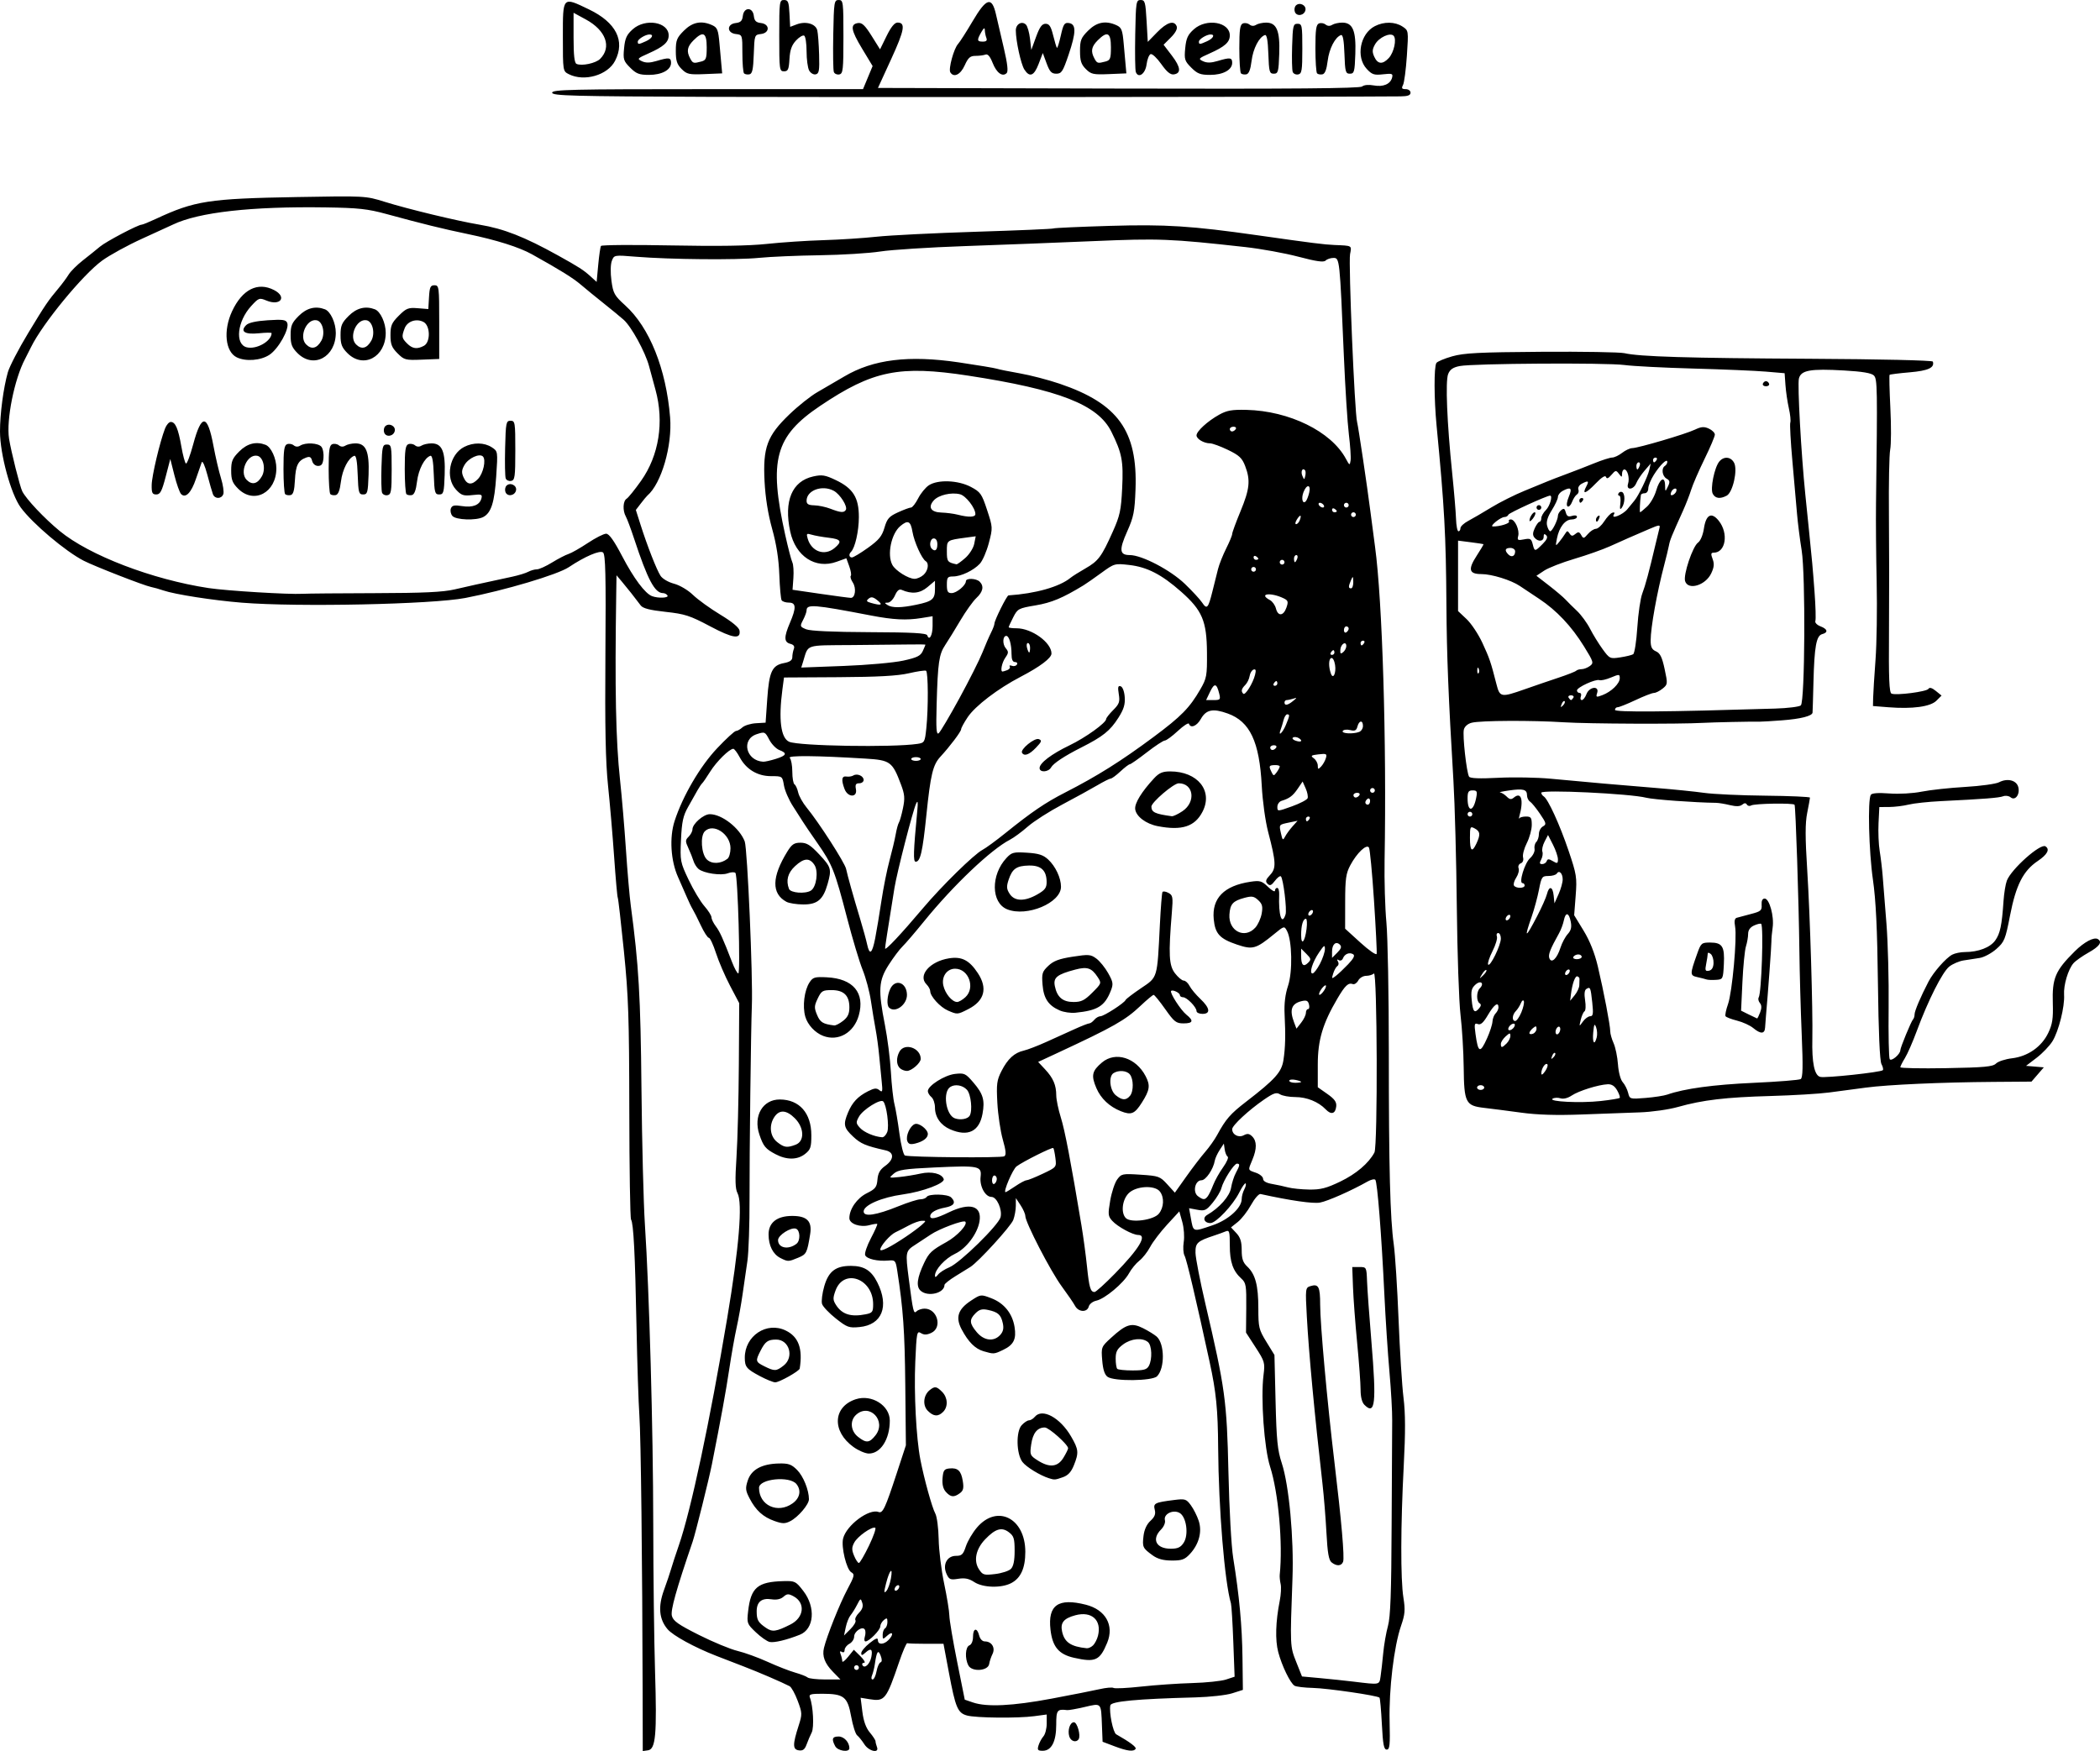 <?xml version="1.0" encoding="UTF-8" standalone="no"?>
<!-- Created with Inkscape (http://www.inkscape.org/) -->
<svg xmlns:dc="http://purl.org/dc/elements/1.1/" xmlns:cc="http://creativecommons.org/ns#" xmlns:rdf="http://www.w3.org/1999/02/22-rdf-syntax-ns#" xmlns:svg="http://www.w3.org/2000/svg" xmlns="http://www.w3.org/2000/svg" version="1.1" width="682.631" height="569.337" id="svg2" viewBox="0 0 682.631 569.337">
<title id="title3326">Good Morning</title>
<defs id="defs4"/>
<g transform="translate(-82.117,-453.904)" id="layer1">
<path d="m 291.015,1004.45 c -0.096,-42.876 -0.57,-83.406 -1.056,-90.284 -0.285,-4.038 -0.708,-17.081 -0.94,-28.984 -0.459,-23.596 -0.965,-33.519 -1.773,-34.754 -0.287,-0.439 -0.542,-16.45 -0.567,-35.579 -0.039,-30.05 -0.278,-37.08 -1.754,-51.689 -0.94,-9.3 -1.839,-17.126 -1.998,-17.39 -0.159,-0.265 -0.689,-6.22 -1.178,-13.234 -0.489,-7.014 -1.381,-17.448 -1.982,-23.187 -0.806,-7.701 -1.031,-18.886 -0.857,-42.706 0.188,-25.806 0.034,-32.439 -0.772,-33.108 -0.99,-0.821 -5.905,1.29 -11.123,4.777 -3.629,2.425 -20.775,7.53 -33.621,10.01 -10.79,2.083 -54.404,3.005 -72.666,1.536 -9.302,-0.748 -21.831,-2.7 -25.492,-3.97 -1.275,-0.443 -3.105,-0.96 -4.067,-1.15 -2.245,-0.443 -18.284,-6.696 -21.825,-8.508 -5.928,-3.034 -16.661,-12.104 -20.484,-17.312 -3.214,-4.378 -6.733,-17.281 -6.745,-24.73 -0.008,-5.701 1.119,-14.21 2.552,-19.254 0.533,-1.875 3.512,-7.614 6.621,-12.753 5.642,-9.326 6.36,-10.384 10.012,-14.753 1.066,-1.275 2.474,-3.188 3.129,-4.251 0.655,-1.063 2.75,-3.15 4.655,-4.637 1.905,-1.488 4.395,-3.488 5.533,-4.445 1.982,-1.667 12.391,-7.148 13.575,-7.148 0.313,0 2.374,-0.841 4.58,-1.868 12.655,-5.897 17.146,-6.594 45.747,-7.104 22.281,-0.397 22.451,-0.388 28.597,1.532 7.638,2.386 23.673,6.253 30.915,7.457 7.84,1.303 14.591,3.953 25.506,10.015 6.754,3.751 8.275,4.729 10.513,6.762 l 2.011,1.827 0.515,-5.543 c 0.283,-3.048 0.685,-5.817 0.893,-6.153 0.208,-0.336 10.482,-0.412 22.832,-0.169 15.205,0.299 25.247,0.14 31.103,-0.493 4.757,-0.514 12.996,-1.062 18.31,-1.218 5.314,-0.156 13.139,-0.662 17.39,-1.124 4.251,-0.462 18.81,-1.188 32.352,-1.614 13.543,-0.425 24.847,-0.909 25.119,-1.075 0.273,-0.166 8.495,-0.54 18.272,-0.831 18.165,-0.541 26.529,-0.007 48.306,3.091 17.702,2.517 21.388,2.982 24.733,3.122 5.876,0.245 5.628,0.099 5.084,3 -0.55,2.929 1.483,51.557 2.28,54.537 0.398,1.488 3.292,20.923 4.316,28.984 0.432,3.401 1.118,8.618 1.524,11.593 2.397,17.552 3.788,63.304 3.102,102.022 -0.113,6.376 0.152,15.419 0.589,20.095 0.437,4.676 0.792,23.631 0.79,42.123 -0.005,37.752 0.415,54.102 1.608,62.604 0.447,3.188 1.147,14.144 1.555,24.346 0.408,10.202 1.132,21.68 1.61,25.506 0.626,5.013 0.648,11.166 0.079,22.027 -1.019,19.438 -1.064,37.004 -0.11,42.973 0.64,4.007 0.523,5.394 -0.772,9.157 -2.305,6.7 -3.967,20.597 -3.714,31.049 0.188,7.745 0.041,9.181 -0.937,9.181 -0.932,0 -1.242,-1.624 -1.583,-8.282 -0.233,-4.555 -0.581,-8.427 -0.773,-8.606 -0.741,-0.689 -16.831,-3.038 -21.617,-3.156 -2.771,-0.068 -5.471,-0.393 -6.001,-0.72 -1.4,-0.865 -4.11,-6.46 -5.29,-10.921 -1.036,-3.914 -0.859,-9.921 0.492,-16.725 0.391,-1.97 0.522,-4.405 0.29,-5.41 -0.232,-1.005 -0.367,-2.35 -0.301,-2.987 1.051,-10.154 -0.427,-26.768 -3.129,-35.167 -1.925,-5.985 -3.09,-22.269 -2.134,-29.823 0.503,-3.976 0.375,-4.422 -2.583,-8.984 l -3.112,-4.8 0.079,-8.019 c 0.071,-7.236 -0.08,-8.163 -1.554,-9.497 -2.772,-2.509 -3.793,-5.416 -3.793,-10.801 0,-4.6 -0.143,-5.085 -1.353,-4.581 -0.744,0.31 -2.396,0.909 -3.671,1.33 -5.563,1.838 -6.186,2.413 -6.128,5.651 0.031,1.68 1.479,9.141 3.219,16.58 6.414,27.421 6.973,31.504 7.488,54.752 0.263,11.85 0.941,24.071 1.544,27.824 1.997,12.431 2.896,22.105 3.024,32.542 l 0.127,10.391 -3.478,1.11 c -1.913,0.61 -7.304,1.21 -11.98,1.333 -19.047,0.499 -27.353,1.278 -27.626,2.591 -0.457,2.204 0.882,8.826 1.901,9.404 4.411,2.5 6.655,4.175 6.32,4.717 -0.623,1.007 -2.694,0.759 -6.874,-0.826 l -3.864,-1.465 -0.21,-5.297 c -0.299,-7.524 -0.084,-7.295 -5.632,-6 -2.627,0.613 -5.169,1.067 -5.65,1.01 -3.293,-0.393 -3.579,-0.013 -3.579,4.744 0,5.501 -1.541,8.475 -4.392,8.475 -1.607,0 -1.815,-0.264 -1.365,-1.739 0.291,-0.957 1.011,-2.288 1.598,-2.959 0.587,-0.671 1.068,-2.542 1.068,-4.157 l 0,-2.937 -4.058,0.543 c -5.336,0.715 -18.896,0.582 -21.834,-0.213 -3.036,-0.822 -3.759,-2.523 -5.885,-13.85 l -1.777,-9.468 -5.637,0 c -3.101,0 -5.862,-0.087 -6.137,-0.193 -0.275,-0.106 -1.448,2.589 -2.607,5.99 -4.236,12.429 -4.705,13.018 -9.706,12.207 l -2.853,-0.463 0.568,4.542 c 0.383,3.066 1.171,5.259 2.422,6.747 1.02,1.212 1.855,2.497 1.855,2.855 0,0.358 0.211,1.2 0.469,1.873 0.835,2.175 -2.629,1.415 -4.112,-0.903 -0.748,-1.169 -1.799,-2.473 -2.337,-2.898 -0.537,-0.425 -1.415,-3.199 -1.949,-6.163 -1.153,-6.393 -2.349,-7.333 -9.351,-7.351 -3.817,-0.01 -4.453,0.181 -4.057,1.214 1.066,2.778 1.43,9.734 0.595,11.371 -0.477,0.936 -1.223,2.683 -1.658,3.881 -0.597,1.648 -1.214,2.119 -2.528,1.932 -2.03,-0.288 -2.044,-1.87 -0.069,-8.02 1.195,-3.722 1.181,-4.109 -0.306,-8.094 -0.859,-2.301 -2.038,-4.432 -2.621,-4.736 -2.547,-1.324 -9.989,-4.527 -14.973,-6.445 -2.976,-1.145 -6.975,-2.691 -8.888,-3.435 -7.05,-2.741 -14.079,-6.592 -15.831,-8.674 -2.749,-3.267 -3.116,-7.316 -1.152,-12.704 0.915,-2.509 1.959,-5.605 2.322,-6.88 0.362,-1.275 1.501,-4.753 2.53,-7.729 3.92,-11.334 10.037,-40.084 15.703,-73.811 3.851,-22.925 5.049,-37.466 3.349,-40.643 -0.745,-1.392 -0.824,-4.185 -0.333,-11.702 0.355,-5.431 0.7,-18.917 0.767,-29.969 l 0.122,-20.095 -2.97,-5.648 c -1.634,-3.107 -3.694,-7.889 -4.579,-10.627 -0.885,-2.738 -1.931,-4.979 -2.324,-4.979 -0.394,0 -1.572,-1.826 -2.619,-4.058 -1.047,-2.232 -2.231,-4.579 -2.631,-5.217 -0.4,-0.638 -1.241,-2.377 -1.869,-3.864 -0.628,-1.488 -1.925,-4.444 -2.882,-6.57 -2.393,-5.315 -2.865,-12.904 -1.134,-18.253 2.626,-8.116 8.275,-17.783 13.823,-23.655 2.923,-3.094 5.678,-5.625 6.122,-5.625 0.444,0 1.388,-0.526 2.098,-1.168 0.71,-0.642 2.697,-1.251 4.416,-1.353 l 3.125,-0.185 0.536,-7.729 c 0.616,-8.879 1.567,-10.918 5.434,-11.643 1.912,-0.359 2.711,-0.92 2.711,-1.905 0,-0.768 0.219,-1.967 0.487,-2.665 0.337,-0.878 -0.019,-1.401 -1.159,-1.699 -2.053,-0.537 -2.078,-2.207 -0.1,-6.82 2.111,-4.924 2.025,-6.57 -0.341,-6.57 -1.038,0 -2.101,-0.346 -2.362,-0.77 -0.262,-0.423 -0.599,-4.162 -0.75,-8.309 -0.185,-5.082 -0.943,-9.932 -2.326,-14.881 -1.337,-4.787 -2.198,-10.167 -2.472,-15.458 -0.572,-11.034 0.829,-14.816 8.071,-21.78 2.862,-2.753 6.943,-5.997 9.069,-7.21 2.125,-1.212 6.068,-3.512 8.762,-5.11 9.4,-5.577 20.936,-7 37.225,-4.594 6.164,0.911 11.729,1.839 12.366,2.062 0.638,0.224 3.984,0.899 7.436,1.502 3.452,0.602 9.314,2.128 13.026,3.391 18.946,6.444 25.323,15.321 24.631,34.288 -0.266,7.283 -0.609,9.027 -2.696,13.694 -2.707,6.053 -2.53,7.717 0.818,7.717 3.934,0 13.224,4.857 17.918,9.369 2.379,2.286 4.892,5.005 5.586,6.043 1.588,2.376 1.992,1.946 3.372,-3.589 0.614,-2.464 1.433,-5.739 1.82,-7.277 0.387,-1.539 1.582,-4.545 2.655,-6.682 1.073,-2.136 1.951,-4.265 1.951,-4.729 0,-0.465 1.217,-3.786 2.705,-7.38 2.993,-7.231 3.286,-10.082 1.509,-14.712 -0.998,-2.6 -1.928,-3.47 -5.603,-5.244 -2.424,-1.17 -5.039,-2.126 -5.811,-2.125 -1.983,0 -4.393,-1.418 -4.393,-2.587 0,-1.344 3.589,-4.626 7.342,-6.716 2.52,-1.403 4.163,-1.695 8.888,-1.581 13.931,0.336 27.536,7.018 32.303,15.863 1.209,2.244 1.288,2.275 1.546,0.606 0.149,-0.967 -0.102,-4.793 -0.558,-8.502 -0.456,-3.709 -1.191,-15.264 -1.634,-25.679 -1.335,-31.417 -1.363,-31.689 -3.361,-31.689 -0.94,0 -2.094,0.386 -2.566,0.858 -0.628,0.628 -2.995,0.293 -8.85,-1.252 -4.396,-1.161 -12.166,-2.573 -17.267,-3.139 -24.424,-2.709 -27.966,-2.847 -49.404,-1.929 -11.511,0.493 -30.32,1.223 -41.798,1.621 -11.477,0.399 -23.824,1.188 -27.438,1.754 -3.613,0.566 -12.482,1.114 -19.709,1.217 -7.227,0.103 -16.096,0.485 -19.709,0.849 -7.283,0.734 -28.938,0.535 -39.979,-0.366 -7.13,-0.582 -7.131,-0.582 -7.868,1.356 -0.429,1.129 -0.481,3.822 -0.125,6.451 0.559,4.117 0.951,4.819 4.475,8.014 7.906,7.167 13.298,20.612 14.592,36.385 0.757,9.22 -2.838,21.58 -7.408,25.47 -0.25,0.213 -1.191,1.347 -2.091,2.52 l -1.637,2.134 1.532,4.822 c 2.179,6.859 5.201,14.58 6.487,16.579 0.62,0.963 2.534,2.087 4.387,2.576 1.883,0.497 4.521,2.059 6.177,3.658 1.59,1.535 5.59,4.421 8.888,6.415 3.793,2.292 6.084,4.19 6.232,5.163 0.447,2.937 -2.136,2.558 -9.606,-1.409 -6.511,-3.458 -8.158,-3.991 -14.446,-4.674 -5.116,-0.556 -7.369,-1.137 -8.069,-2.081 -1.75,-2.357 -4.406,-5.717 -6.153,-7.783 l -1.715,-2.028 -0.089,5.797 c -0.481,31.332 -0.144,47.933 1.229,60.672 0.596,5.526 1.464,15.786 1.93,22.8 0.466,7.014 1.173,15.187 1.573,18.163 2.586,19.261 3.178,29.41 3.469,59.513 0.168,17.429 0.67,37.253 1.115,44.055 1.438,21.986 2.679,66.484 2.716,97.385 0.02,16.579 0.282,38.142 0.583,47.919 0.636,20.669 0.214,25.388 -2.3,25.747 l -1.692,0.242 -0.042,-18.791 z m 132.899,1.75 c 6.589,-1.236 13.655,-2.631 15.701,-3.1 2.047,-0.469 4.061,-0.643 4.475,-0.387 0.415,0.256 4.479,0.056 9.031,-0.444 4.553,-0.501 11.981,-1.013 16.508,-1.139 4.527,-0.126 9.487,-0.643 11.022,-1.149 l 2.791,-0.921 -0.425,-11.338 c -0.234,-6.236 -0.579,-11.859 -0.767,-12.497 -2.061,-6.982 -4.021,-30.838 -4.159,-50.625 -0.087,-12.503 -0.633,-17.996 -2.761,-27.824 -4.394,-20.283 -7.492,-33.427 -8.153,-34.59 -0.424,-0.746 -0.548,-2.747 -0.276,-4.448 0.278,-1.738 0.073,-4.597 -0.468,-6.53 l -0.963,-3.438 -3.967,4.311 c -2.182,2.371 -4.663,5.632 -5.513,7.246 -0.85,1.614 -2.431,3.626 -3.512,4.472 -1.082,0.846 -2.601,2.698 -3.376,4.118 -1.741,3.188 -7.857,8.301 -10.626,8.883 -1.131,0.238 -2.229,1.091 -2.44,1.895 -0.522,1.996 -3.351,1.863 -4.46,-0.21 -0.492,-0.92 -2.452,-3.787 -4.354,-6.371 -3.578,-4.861 -11.805,-20.773 -11.814,-22.851 -0.003,-0.649 -0.696,-2.223 -1.541,-3.498 l -1.536,-2.319 -0.005,2.462 c -0.003,1.354 -0.377,3.441 -0.832,4.637 -0.796,2.095 -11.368,13.679 -13.962,15.299 -0.695,0.434 -2.868,1.778 -4.831,2.988 -1.962,1.209 -3.568,2.489 -3.568,2.843 0,2.701 -5.415,4.008 -7.771,1.876 -1.503,-1.36 -1.143,-4.187 1.151,-9.02 1.567,-3.303 2.475,-4.153 7.245,-6.786 3.507,-1.936 7.031,-5.742 6.14,-6.632 -0.612,-0.612 -8.519,2.341 -11.242,4.198 -1.15,0.784 -3.394,2.262 -4.985,3.283 -3.243,2.081 -3.283,2.293 -2.121,11.269 1.369,10.575 1.558,11.357 2.518,10.397 0.48,-0.48 1.649,-0.874 2.596,-0.874 4.177,0 5.876,6.204 2.162,7.896 -1.468,0.669 -2.35,0.682 -3.364,0.048 -1.283,-0.801 -1.404,-0.185 -1.821,9.318 -0.454,10.343 0.297,24.814 1.651,31.817 1.208,6.243 3.803,15.622 4.854,17.543 0.536,0.979 1.029,4.735 1.096,8.349 0.067,3.613 0.868,10.102 1.78,14.42 0.912,4.318 1.675,9.013 1.695,10.434 0.02,1.421 1.155,8.149 2.521,14.95 l 2.484,12.366 2.696,0.922 c 4.474,1.531 12.866,1.12 25.496,-1.25 z m -27.001,-10.785 c -1.21,-2.261 -1.017,-6.038 0.336,-6.557 0.678,-0.26 1.159,-1.418 1.159,-2.788 0,-2.83 1.326,-3.102 2.001,-0.411 0.289,1.15 1.038,1.932 1.852,1.932 2.223,0 3.484,2.072 2.486,4.084 -0.467,0.942 -0.957,2.408 -1.089,3.259 -0.352,2.269 -5.589,2.642 -6.746,0.481 z m 34.323,-2.507 c -4.964,-1.119 -7.014,-3.579 -7.647,-9.178 -0.901,-7.961 2.518,-10.359 11.511,-8.073 6.411,1.63 9.259,6.711 6.926,12.356 -2.402,5.813 -3.835,6.463 -10.79,4.895 z m 6.22,-4.064 c 0.586,-0.586 1.295,-1.977 1.574,-3.091 1.277,-5.088 -2.049,-8.101 -7.362,-6.67 -3.784,1.019 -4.932,2.435 -4.302,5.306 0.766,3.486 2.83,4.884 8.002,5.417 0.562,0.058 1.501,-0.374 2.087,-0.961 z m -38.65,-20.56 c -1.713,-1.129 -3.05,-1.402 -5.191,-1.06 -2.571,0.411 -2.983,0.242 -3.807,-1.566 -1.366,-2.998 0.131,-5.891 3.049,-5.891 1.896,0 2.358,-0.443 3.235,-3.1 0.563,-1.705 2.185,-4.457 3.604,-6.116 6.557,-7.66 15.705,-3.06 15.712,7.902 0.003,5.299 -1.476,8.569 -4.609,10.189 -3.237,1.674 -9.18,1.496 -11.994,-0.358 z m 11.922,-4.274 c 0.826,-0.826 1.206,-2.674 1.206,-5.86 0,-4.032 -0.252,-4.844 -1.89,-6.079 -2.326,-1.755 -4.396,-1.125 -7.716,2.349 -3.001,3.14 -3.786,6.963 -1.993,9.7 1.227,1.873 1.627,1.991 5.257,1.561 2.161,-0.256 4.472,-1.008 5.135,-1.671 z m 46.034,-4.433 c -3.197,-2.326 -3.355,-2.667 -2.93,-6.284 0.241,-2.046 1.046,-3.801 2.252,-4.905 1.387,-1.27 1.754,-2.209 1.405,-3.598 -0.533,-2.125 -0.023,-2.385 6.242,-3.176 3.616,-0.457 3.985,-0.344 5.481,1.683 0.882,1.195 2.034,3.477 2.559,5.071 1.175,3.566 0.091,7.636 -2.881,10.821 -1.668,1.787 -2.607,2.122 -5.897,2.101 -2.771,-0.017 -4.59,-0.517 -6.232,-1.712 z m 10.118,-4.059 c 1.725,-2.632 0.893,-8.526 -1.373,-9.739 -2.148,-1.15 -5.233,0.424 -4.715,2.405 0.204,0.781 -0.346,2.104 -1.253,3.011 -3.166,3.166 -1.607,6.255 3.157,6.255 2.26,0 3.205,-0.436 4.184,-1.931 z m -77.291,-16.543 c -0.895,-0.989 -1.25,-2.442 -1.086,-4.444 0.208,-2.526 0.535,-3.004 2.177,-3.174 2.781,-0.288 3.855,0.701 4.398,4.05 0.38,2.34 0.183,3.168 -0.948,3.995 -1.93,1.411 -2.966,1.314 -4.541,-0.426 z m 33.552,-4.424 c -2.916,-0.91 -7.465,-3.7 -8.68,-5.323 -1.969,-2.63 -2.122,-9.855 -0.252,-11.921 0.794,-0.877 1.868,-1.595 2.388,-1.595 0.52,0 1.378,-0.522 1.907,-1.159 2.4,-2.892 8.226,0.271 11.78,6.395 2.463,4.245 2.561,5.253 0.91,9.379 -0.874,2.184 -1.897,3.289 -3.593,3.88 -2.538,0.885 -2.687,0.896 -4.46,0.343 z m 4.646,-6.665 c 0.842,-1.382 1.533,-2.773 1.534,-3.092 0.006,-1.193 -6.235,-6.763 -7.578,-6.763 -2.428,0 -3.89,1.816 -4.416,5.483 -0.488,3.405 -0.402,3.619 2.073,5.204 3.854,2.467 6.537,2.201 8.387,-0.833 z m -44.075,-15.276 c -1.762,-1.762 -1.447,-5.092 0.639,-6.751 1.643,-1.307 2.205,-1.226 4.01,0.58 1.853,1.852 2.004,4.841 0.331,6.514 -1.631,1.631 -3.108,1.529 -4.98,-0.343 z m 58.432,-11.051 c -0.957,-0.7 -1.498,-2.368 -1.74,-5.37 -0.347,-4.289 -0.304,-4.398 2.86,-7.293 4.908,-4.49 6.676,-5.027 10.399,-3.156 1.705,0.856 3.701,2.086 4.437,2.732 2.627,2.309 2.704,10.337 0.123,12.918 -1.553,1.553 -14.008,1.684 -16.079,0.169 z m 13.432,-3.571 c 1.159,-2.166 0.981,-6.667 -0.306,-7.735 -1.816,-1.507 -5.443,-1.165 -8.046,0.76 -1.964,1.452 -2.442,2.357 -2.442,4.623 0,1.55 0.232,3.049 0.515,3.333 0.283,0.283 2.532,0.515 4.997,0.515 3.64,0 4.632,-0.281 5.281,-1.495 z m -53.732,-4.741 c -2.753,-0.8 -4.967,-3.016 -7.156,-7.161 -2.045,-3.874 -1.165,-6.528 3.089,-9.313 3.15,-2.062 3.174,-2.065 6.591,-0.76 4.111,1.57 6.824,4.918 7.541,9.307 0.652,3.989 -0.277,5.851 -3.737,7.493 -2.948,1.399 -2.998,1.402 -6.329,0.434 z m 5.406,-5.306 c 0.97,-1.072 1.208,-2.149 0.843,-3.811 -0.61,-2.779 -1.547,-3.621 -4.803,-4.317 -1.918,-0.41 -2.814,-0.174 -4.058,1.07 -2.093,2.093 -2.014,3.3 0.405,6.174 2.346,2.788 5.553,3.161 7.613,0.884 z m 123.638,111.052 c 0.212,-1.381 0.597,-4.773 0.856,-7.536 0.259,-2.763 0.954,-6.763 1.545,-8.888 0.818,-2.943 1.102,-10.778 1.191,-32.848 0.064,-15.941 0.147,-31.244 0.183,-34.007 0.036,-2.763 -0.367,-9.893 -0.896,-15.844 -0.529,-5.951 -1.271,-17.255 -1.648,-25.119 -0.939,-19.6 -2.283,-36.6 -2.945,-37.262 -0.303,-0.303 -1.416,-0.057 -2.474,0.545 -5.173,2.945 -13.037,6.427 -15.522,6.873 -2.288,0.411 -9.595,-0.642 -19.313,-2.783 -0.551,-0.121 -1.934,1.469 -3.074,3.535 -1.14,2.066 -3.074,4.556 -4.298,5.535 l -2.226,1.779 1.739,1.857 c 1.297,1.385 1.739,2.787 1.739,5.516 0,2.833 0.407,4.042 1.805,5.36 2.641,2.49 3.605,6.124 3.605,13.589 0,6.184 0.177,6.921 2.619,10.898 l 2.619,4.266 0.364,15.071 c 0.305,12.66 0.628,15.875 2.017,20.095 2.36,7.17 3.959,24.398 3.478,37.485 -0.807,21.999 -0.804,22.071 1.215,27.148 l 1.879,4.725 5.85,0.535 c 3.218,0.294 8.111,0.808 10.874,1.142 8.719,1.055 8.39,1.117 8.816,-1.669 z m -15.919,-37.099 c -0.918,-0.73 -1.327,-3.079 -1.672,-9.608 -0.252,-4.753 -0.827,-11.883 -1.278,-15.844 -2.613,-22.923 -4.449,-42.527 -5.101,-54.457 -0.498,-9.109 -0.465,-9.398 1.131,-9.904 2.676,-0.849 3.203,0.143 3.203,6.028 0,6.318 2.293,31.618 4.639,51.183 2.286,19.061 3.328,31.06 2.815,32.397 -0.546,1.424 -2.098,1.509 -3.737,0.206 z m 10.67,-51.225 c -0.802,-0.802 -1.249,-2.573 -1.249,-4.95 0,-2.035 -0.501,-8.88 -1.112,-15.209 -0.612,-6.33 -1.22,-14.465 -1.353,-18.078 l -0.24,-6.57 2.319,0 c 2.3,0 2.32,0.038 2.489,4.637 0.094,2.551 0.736,11.42 1.426,19.709 1.668,20.019 1.228,23.969 -2.28,20.461 z m -172.77,86.794 c -2.666,-2.727 -3.555,-5.093 -2.914,-7.759 0.929,-3.865 5.134,-14.397 7.578,-18.978 2.344,-4.394 2.476,-4.961 1.313,-5.612 -1.562,-0.874 -3.353,-8.262 -2.666,-10.999 1.082,-4.31 8.43,-9.791 11.53,-8.602 1.352,0.519 2.172,-1.225 5.838,-12.409 l 3.04,-9.275 -0.199,-19.709 c -0.177,-17.507 -0.675,-24.573 -2.616,-37.099 -0.509,-3.284 -0.666,-3.466 -2.83,-3.271 -3.521,0.318 -7.119,-0.513 -7.596,-1.755 -0.236,-0.616 0.607,-3.091 1.875,-5.501 1.268,-2.41 2.192,-4.493 2.055,-4.631 -0.137,-0.137 -1.275,0.032 -2.529,0.375 -3.007,0.823 -6.531,-0.402 -6.531,-2.271 0,-2.971 2.489,-6.523 5.687,-8.113 2.775,-1.38 3.234,-1.969 3.44,-4.424 0.177,-2.096 0.829,-3.252 2.512,-4.45 2.925,-2.083 2.994,-4.413 0.148,-5.054 -6.498,-1.463 -8.104,-2.144 -10.594,-4.494 -3.034,-2.861 -3.254,-3.919 -1.626,-7.817 1.384,-3.312 3.174,-5.218 6.479,-6.9 2.059,-1.047 2.795,-1.117 3.715,-0.353 0.996,0.827 1.095,0.451 0.745,-2.85 -0.221,-2.091 -0.593,-5.889 -0.826,-8.44 -0.233,-2.551 -0.752,-6.376 -1.153,-8.502 -0.401,-2.125 -1.09,-6.299 -1.529,-9.275 -0.44,-2.976 -1.647,-7.497 -2.683,-10.048 -1.036,-2.551 -3.313,-10.14 -5.059,-16.865 -3.989,-15.36 -4.795,-17.397 -9.625,-24.322 -2.161,-3.099 -4.289,-6.229 -4.73,-6.956 -0.441,-0.727 -1.893,-3.001 -3.227,-5.054 -1.334,-2.052 -2.657,-5.096 -2.938,-6.763 -0.512,-3.031 -0.513,-3.031 -4.194,-3.031 -4.438,0 -8.111,-2.223 -10.215,-6.183 -0.791,-1.488 -1.716,-2.705 -2.056,-2.705 -1.273,0 -5.45,4.122 -7.512,7.412 -1.175,1.875 -2.344,3.583 -2.6,3.795 -0.255,0.213 -0.939,1.229 -1.519,2.258 -0.58,1.029 -1.953,3.464 -3.05,5.41 -1.638,2.907 -2.053,4.814 -2.321,10.676 -0.316,6.916 -0.24,7.32 2.482,13.05 1.544,3.252 3.846,7.096 5.115,8.541 1.269,1.445 2.307,3.091 2.307,3.656 0,0.566 0.624,1.858 1.388,2.871 1.339,1.779 2.286,3.865 5.311,11.695 0.779,2.018 1.688,3.67 2.02,3.671 0.758,0.007 -0.153,-31.854 -0.935,-32.681 -0.316,-0.335 -1.434,-0.282 -2.483,0.117 -2.187,0.832 -7.814,0 -9.507,-1.404 -0.629,-0.522 -1.37,-1.7 -1.646,-2.618 -0.276,-0.918 -1.02,-2.79 -1.653,-4.159 -1.032,-2.233 -1.024,-2.617 0.086,-3.726 0.68,-0.68 1.237,-1.749 1.237,-2.376 0,-1.786 3.6,-4.933 5.643,-4.933 3.93,0 9.693,4.502 11.354,8.87 0.866,2.279 2.685,44.179 2.315,53.348 -0.303,7.508 -0.797,48.539 -0.754,62.604 0.026,8.502 -0.288,17.719 -0.698,20.482 -0.41,2.763 -1.116,7.632 -1.568,10.821 -0.453,3.188 -1.326,8.057 -1.941,10.821 -0.615,2.763 -1.692,8.85 -2.395,13.526 -1.11,7.387 -2.621,15.681 -5.635,30.916 -0.943,4.767 -5.354,22.484 -6.255,25.119 -5.372,15.727 -7.216,22.311 -6.757,24.137 0.419,1.67 2.066,2.833 8.82,6.227 4.568,2.295 10.2,4.627 12.516,5.181 2.316,0.555 6.717,2.151 9.781,3.547 3.063,1.396 7.081,2.968 8.928,3.494 1.847,0.526 3.689,1.246 4.093,1.599 0.404,0.353 2.967,0.643 5.695,0.643 l 4.961,0 -2.44,-2.496 z m -20.544,-9.696 c -0.85,-0.175 -2.881,-1.591 -4.512,-3.145 -2.875,-2.739 -2.953,-2.95 -2.509,-6.855 0.876,-7.704 3.072,-9.571 11.509,-9.785 3.72,-0.095 4.003,0.048 6.464,3.246 4.058,5.273 3.488,12.325 -1.144,14.177 -4.224,1.688 -8.304,2.671 -9.807,2.361 z m 6.75,-5.693 c 4.424,-2.232 4.935,-7.048 0.973,-9.169 -1.627,-0.871 -2.114,-0.845 -3.272,0.175 -0.887,0.781 -2.237,1.064 -3.879,0.811 -3.198,-0.492 -4.827,0.842 -4.812,3.942 0.014,2.807 0.453,3.577 3.056,5.359 2.05,1.403 3.28,1.23 7.934,-1.118 z m -5.17,-33.626 c -3.733,-1.312 -6.083,-3.438 -8.117,-7.34 -1.354,-2.599 -1.427,-3.319 -0.594,-5.863 1.156,-3.527 4.551,-5.385 10.07,-5.509 3.17,-0.071 4.123,0.263 5.948,2.089 2.025,2.025 3.851,6.531 3.861,9.529 0.005,1.703 -3.513,5.835 -6.078,7.138 -1.705,0.866 -2.528,0.859 -5.091,-0.043 z m 5.836,-5.736 c 2.402,-1.71 2.913,-4.221 1.279,-6.279 -2.169,-2.732 -12.173,-1.729 -12.173,1.22 0,5.701 6.049,8.509 10.894,5.059 z m 19.812,-18.335 c -7.087,-5.091 -6.704,-13.097 0.743,-15.531 5.16,-1.687 11.06,2.017 11.06,6.943 0,6.081 -3.008,10.774 -6.868,10.713 -1.111,-0.018 -3.332,-0.974 -4.935,-2.125 z m 7.153,-3.799 c 3.687,-4.687 -1.929,-10.635 -6.303,-6.677 -2.093,1.894 -1.8,5.261 0.623,7.167 2.682,2.11 3.704,2.022 5.68,-0.49 z m -37.551,-19.242 c -4.363,-2.318 -4.918,-2.986 -4.934,-5.949 -0.039,-7.139 7.104,-11.903 13.316,-8.879 4.162,2.026 5.564,5.848 4.535,12.363 -0.13,0.826 -6.623,4.477 -7.961,4.477 -0.643,0 -2.873,-0.905 -4.956,-2.011 z m 7.703,-3.455 c 3.486,-2.742 1.825,-8.458 -2.451,-8.434 -2.691,0.015 -3.523,0.61 -5.065,3.621 -1.714,3.346 -1.645,3.628 1.245,5.066 3.324,1.654 3.876,1.632 6.272,-0.253 z m 16.956,-15.289 c -2.186,-1.728 -4.201,-3.854 -4.477,-4.724 -0.276,-0.87 0.052,-3.488 0.73,-5.818 1.403,-4.827 3.728,-6.583 8.692,-6.564 4.259,0.016 6.571,1.471 8.54,5.372 3.937,7.802 1.539,13.814 -5.792,14.518 -3.424,0.329 -4.03,0.11 -7.692,-2.785 z m 9.716,-1.369 c 2.173,-0.435 2.415,-0.764 2.412,-3.285 -0.008,-8.341 -9.571,-11.778 -12.239,-4.4 -0.892,2.466 -0.86,3.085 0.243,4.77 1.952,2.979 4.853,3.861 9.583,2.915 z m -27.712,-18.286 c -2.441,-1.235 -3.854,-4.028 -3.868,-7.646 -0.016,-3.891 2.73,-6.046 7.702,-6.046 4.795,0 6.493,1.726 5.817,5.912 -0.994,6.155 -1.19,6.544 -3.872,7.664 -3.201,1.337 -3.358,1.341 -5.779,0.116 z m 5.202,-4.632 c 1.324,-1.025 1.22,-4.374 -0.153,-4.901 -1.581,-0.607 -5.837,2.09 -5.837,3.698 0,2.588 3.334,3.258 5.99,1.203 z m -6.818,-29.137 c -3.26,-1.723 -3.938,-2.549 -5.234,-6.367 -2.058,-6.066 1.07,-11.438 6.648,-11.416 6.363,0.025 10.235,4.428 10.235,11.64 0,3.905 -0.256,4.668 -2.036,6.069 -2.507,1.972 -5.972,1.999 -9.612,0.074 z m 6.574,-3.091 c 2.931,-1.114 2.789,-5.515 -0.277,-8.58 -2.698,-2.698 -4.945,-2.883 -6.585,-0.542 -1.91,2.726 -1.539,6.408 0.833,8.274 2.29,1.802 3.189,1.928 6.029,0.848 z m 8.939,-35.362 c -2.649,-1.007 -5.074,-3.614 -5.83,-6.268 -0.961,-3.374 -0.321,-8.541 1.381,-11.137 1.095,-1.672 1.698,-1.848 5.642,-1.65 8.547,0.429 12.423,5.053 10.373,12.375 -1.58,5.642 -6.628,8.558 -11.566,6.681 z m 6.465,-4.903 c 1.526,-1.2 2.036,-2.299 2.036,-4.383 0,-3.848 -1.812,-5.608 -5.773,-5.608 -2.919,0 -3.335,0.251 -4.517,2.731 -1.153,2.418 -1.177,3.03 -0.209,5.348 1.005,2.406 1.915,2.964 5.564,3.41 0.474,0.058 1.778,-0.616 2.898,-1.497 z m -18.445,-38.708 c -4.871,-2.664 -4.771,-8.07 0.3,-16.304 1.474,-2.393 2.225,-2.898 4.308,-2.898 2.027,0 3.227,0.753 6.107,3.831 3.868,4.135 4.049,4.785 2.68,9.605 -1.447,5.092 -3.324,6.663 -7.926,6.636 -2.158,-0.013 -4.619,-0.404 -5.469,-0.869 z m 7.978,-3.644 c 1.796,-1.139 2.505,-6.264 1.152,-8.329 -1.584,-2.418 -3.434,-2.295 -6.343,0.423 -2.337,2.184 -2.979,4.626 -1.931,7.356 0.51,1.33 5.308,1.701 7.122,0.551 z m 21.33,253.851 c 0.273,-1.457 0.852,-2.767 1.287,-2.912 0.521,-0.174 0.539,-0.916 0.053,-2.182 -0.81,-2.11 -1.287,-1.422 -1.884,2.719 -0.184,1.275 -0.595,2.927 -0.913,3.671 -0.329,0.77 -0.247,1.353 0.191,1.353 0.423,0 0.993,-1.192 1.266,-2.649 z m -5.735,-1.216 c 0,-0.425 -0.348,-0.773 -0.773,-0.773 -0.425,0 -0.773,0.348 -0.773,0.773 0,0.425 0.348,0.773 0.773,0.773 0.425,0 0.773,-0.348 0.773,-0.773 z m 4.055,-3.483 c 0.48,-2.511 -0.141,-2.984 -1.867,-1.422 -1.123,1.016 -1.415,1.056 -1.415,0.195 2e-5,-0.597 1.217,-2.057 2.705,-3.244 2.02,-1.612 2.705,-1.856 2.705,-0.966 0,1.543 1.87,1.531 3.423,-0.023 1.783,-1.783 1.483,-3.133 -0.331,-1.491 -1.499,1.357 -1.546,1.35 -1.546,-0.221 0,-0.891 0.348,-1.835 0.773,-2.098 0.425,-0.263 0.773,-1.195 0.773,-2.073 0,-1.33 -0.193,-1.435 -1.159,-0.633 -0.638,0.529 -1.159,1.458 -1.159,2.064 0,1.19 -3.635,4.892 -4.802,4.892 -0.392,0 -0.492,-0.693 -0.224,-1.539 0.269,-0.846 0.271,-1.891 0.005,-2.321 -0.758,-1.226 -3.481,0.584 -3.481,2.314 0,0.82 -0.696,1.864 -1.546,2.319 -0.85,0.455 -1.546,1.357 -1.546,2.005 0,0.703 -0.365,0.952 -0.904,0.619 -0.616,-0.381 -0.739,-0.129 -0.386,0.79 0.285,0.742 0.52,1.756 0.522,2.252 0.003,0.497 0.85,-0.141 1.884,-1.416 l 1.88,-2.319 2.156,2.125 c 1.186,1.169 1.709,2.126 1.162,2.126 -0.547,0 -0.769,0.365 -0.493,0.81 0.731,1.183 2.432,-0.444 2.872,-2.748 z m -5.174,-11.909 c -0.266,-0.43 0.243,-1.508 1.13,-2.395 1.119,-1.119 1.453,-2.119 1.09,-3.262 -0.497,-1.567 -0.581,-1.536 -1.682,0.619 -0.637,1.247 -1.598,2.789 -2.135,3.427 -0.537,0.638 -1.233,2.377 -1.547,3.864 l -0.571,2.705 2.099,-2.089 c 1.154,-1.149 1.882,-2.44 1.616,-2.87 z m 11.532,-13.591 c 0.715,-4.051 -0.446,-2.848 -1.587,1.645 -0.712,2.804 -0.697,3.298 0.076,2.474 0.531,-0.565 1.211,-2.419 1.511,-4.12 z m 2.726,2.614 c 0,-0.425 -0.348,-0.558 -0.773,-0.295 -0.425,0.263 -0.773,0.825 -0.773,1.251 0,0.425 0.348,0.558 0.773,0.295 0.425,-0.263 0.773,-0.826 0.773,-1.251 z m -9.868,-13.241 c 1.487,-3.082 2.404,-5.719 2.037,-5.861 -1.145,-0.441 -5.741,2.814 -6.819,4.829 -0.837,1.563 -0.846,2.358 -0.051,4.277 0.537,1.297 1.236,2.357 1.553,2.357 0.317,0 1.793,-2.522 3.281,-5.603 z m 79.965,-88.496 c 7.893,-8.077 10.587,-12.56 7.548,-12.56 -1.77,0 -6.711,-2.691 -8.429,-4.59 -1.368,-1.512 -1.427,-2.108 -0.659,-6.595 0.465,-2.713 1.489,-5.803 2.277,-6.868 1.371,-1.854 1.694,-1.919 7.615,-1.534 5.872,0.382 6.308,0.539 8.654,3.12 l 2.471,2.718 3.712,-5.231 c 2.042,-2.877 4.799,-6.479 6.127,-8.004 1.328,-1.525 3.076,-3.991 3.884,-5.478 2.824,-5.203 4.288,-6.889 9.409,-10.836 9.505,-7.325 11.576,-9.64 12.171,-13.606 0.618,-4.122 0.71,-7.896 0.363,-14.976 -0.164,-3.34 0.214,-6.402 1.127,-9.136 1.517,-4.541 1.32,-14.728 -0.344,-17.838 -0.884,-1.652 -0.915,-1.645 -4.174,1.025 -5.929,4.858 -6.957,5.149 -12.089,3.416 -5.611,-1.895 -7.096,-3.517 -7.551,-8.248 -0.654,-6.808 3.339,-10.888 11.912,-12.174 3.101,-0.465 3.697,-0.293 5.728,1.653 1.247,1.195 2.267,1.759 2.267,1.255 0,-0.505 0.327,-0.917 0.726,-0.917 0.399,0 0.688,0.956 0.642,2.125 -0.267,6.785 0.86,10.316 2.072,6.497 0.495,-1.56 -0.732,-11.582 -1.514,-12.364 -0.267,-0.267 -1.139,0.378 -1.937,1.435 -1.153,1.527 -1.648,1.725 -2.41,0.965 -0.763,-0.761 -0.596,-1.342 0.817,-2.847 2.06,-2.193 1.977,-4.093 -0.61,-13.974 -0.915,-3.493 -1.822,-10.05 -2.085,-15.071 -0.752,-14.32 -3.838,-20.866 -11.062,-23.464 -4.828,-1.736 -7.019,-1.285 -8.755,1.801 -1.293,2.299 -3.321,3.113 -3.844,1.543 -0.146,-0.438 -1.769,0.605 -3.607,2.319 -1.838,1.714 -3.747,3.119 -4.243,3.123 -0.496,0.007 -3.138,1.743 -5.871,3.864 -2.733,2.122 -5.218,3.858 -5.522,3.858 -0.303,0 -1.669,1.043 -3.034,2.319 -1.365,1.275 -2.778,2.319 -3.139,2.319 -0.361,0 -2.328,0.985 -4.369,2.189 -2.042,1.204 -7.174,4.022 -11.405,6.262 -4.231,2.24 -9.271,5.464 -11.2,7.164 -1.929,1.7 -4.551,3.629 -5.826,4.287 -6.13,3.163 -18.399,14.823 -27.855,26.472 -2.933,3.613 -6.11,7.321 -7.061,8.24 -0.95,0.919 -2.961,3.597 -4.468,5.953 -3.29,5.143 -3.481,8.165 -1.235,19.538 0.827,4.191 1.701,11.071 1.941,15.289 0.24,4.218 0.759,8.914 1.153,10.434 0.394,1.52 1.125,5.834 1.625,9.586 0.5,3.752 1.304,6.967 1.787,7.145 1.607,0.593 31.36,0.839 32.286,0.267 0.683,-0.422 0.564,-1.79 -0.477,-5.466 -0.763,-2.696 -1.558,-8.048 -1.765,-11.893 -0.332,-6.159 -0.171,-7.393 1.353,-10.381 2.022,-3.963 4.169,-5.929 7.243,-6.631 1.215,-0.277 4.519,-1.549 7.342,-2.826 2.823,-1.277 6.969,-3.154 9.212,-4.171 2.243,-1.017 4.375,-1.85 4.736,-1.85 0.361,0 1.09,-0.522 1.619,-1.159 0.529,-0.638 1.424,-1.159 1.988,-1.159 1.128,0 7.789,-4.297 8.193,-5.285 0.139,-0.34 2.393,-2.063 5.008,-3.827 5.478,-3.696 5.254,-2.944 6.135,-20.644 0.275,-5.526 0.654,-10.309 0.842,-10.629 0.188,-0.32 1.054,-0.201 1.925,0.265 1.441,0.771 1.542,1.343 1.127,6.379 -1.13,13.708 -0.952,17.203 1.006,19.758 1.008,1.315 2.29,2.391 2.849,2.391 0.559,0 1.415,0.783 1.901,1.739 0.487,0.956 2.064,2.852 3.505,4.211 3.148,2.97 3.416,4.87 0.688,4.87 -1.063,0 -1.932,-0.412 -1.932,-0.916 0,-1.274 -3.142,-4.494 -4.386,-4.494 -0.564,0 -1.025,-0.311 -1.025,-0.69 0,-0.746 -2.342,-1.863 -2.847,-1.358 -0.539,0.539 3.128,6.246 4.953,7.707 2.471,1.979 2.191,2.842 -0.92,2.842 -2.395,0 -3.025,-0.491 -5.949,-4.637 -1.799,-2.551 -3.494,-4.637 -3.768,-4.637 -0.274,0 -2.205,1.615 -4.292,3.589 -4.913,4.647 -8.726,6.81 -27.02,15.322 l -6.223,2.895 2.25,2.408 c 2.647,2.834 3.622,5.111 3.636,8.49 0.005,1.354 0.676,4.584 1.489,7.178 1.315,4.192 3.223,14.177 6.705,35.087 0.602,3.613 1.408,9.6 1.792,13.305 0.72,6.941 1.132,8.336 2.462,8.336 0.426,0 3.408,-2.695 6.627,-5.99 z m -67.486,-43.056 c -0.619,-1.612 0.843,-4.947 2.435,-5.558 1.311,-0.503 4.229,1.728 4.229,3.232 0,1.291 -1.525,2.451 -4.055,3.086 -1.592,0.399 -2.236,0.212 -2.609,-0.76 z m 13.912,-3.848 c -3.088,-1.344 -4.93,-3.99 -4.93,-7.082 0,-1.341 -0.522,-2.871 -1.159,-3.401 -0.638,-0.529 -1.159,-1.4 -1.159,-1.935 0,-1.762 5.454,-5.216 8.84,-5.597 3.051,-0.344 3.435,-0.162 6.016,2.853 3.135,3.663 3.723,5.703 2.915,10.121 -1.055,5.771 -4.764,7.547 -10.522,5.041 z m 6.338,-4.398 c 0.997,-1.612 0.447,-6.989 -0.862,-8.435 -1.389,-1.534 -3.906,-1.96 -5.46,-0.923 -2.494,1.664 -1.399,9.103 1.499,10.174 1.775,0.656 4.163,0.252 4.823,-0.816 z m 49.13,-1.502 c -3.698,-1.481 -6.479,-4.11 -7.931,-7.499 -1.762,-4.11 -1.437,-5.587 1.835,-8.34 4.367,-3.674 11.034,-1.579 14.173,4.455 1.574,3.025 1.362,4.517 -1.216,8.582 -2.354,3.712 -3.461,4.164 -6.861,2.802 z m 3.002,-4.997 c 1.212,-1.46 1.174,-5.488 -0.067,-6.983 -1.029,-1.24 -3.648,-1.436 -5.292,-0.395 -1.685,1.066 -1.218,5.621 0.739,7.205 2.064,1.671 3.337,1.719 4.62,0.172 z m -74.838,-9.016 c -1.139,-1.14 -1.192,-3.318 -0.127,-5.307 1.631,-3.047 6.929,-1.274 6.929,2.319 0,1.324 -2.967,3.915 -4.483,3.915 -0.765,0 -1.809,-0.417 -2.319,-0.927 z m 15.624,-18.721 c -2.526,-1.1 -5.731,-4.619 -5.731,-6.293 0,-0.55 -0.546,-1.546 -1.213,-2.213 -2.88,-2.88 1.081,-7.459 7.312,-8.455 4.142,-0.662 6.58,0.582 9.359,4.777 3.276,4.946 2.2,9.038 -3.087,11.735 -3.538,1.805 -3.529,1.804 -6.64,0.45 z m 5.717,-4.342 c 3.292,-3.066 1.047,-9.245 -3.358,-9.245 -2.663,0 -4.465,2.556 -3.833,5.437 0.582,2.652 2.859,5.384 4.486,5.384 0.557,0 1.775,-0.709 2.705,-1.576 z m 30.675,4.336 c -3.71,-1.604 -5.251,-3.905 -5.611,-8.375 -0.294,-3.652 -0.112,-4.249 1.874,-6.135 1.696,-1.611 3.506,-2.292 7.901,-2.974 5.228,-0.811 5.868,-0.76 7.725,0.612 1.113,0.823 2.842,2.96 3.842,4.75 1.622,2.903 1.712,3.52 0.841,5.728 -1.968,4.987 -4.284,6.418 -11.547,7.131 -1.488,0.146 -3.749,-0.186 -5.024,-0.737 z m 10.572,-5.807 c 3.011,-3.011 3.032,-3.071 1.732,-5.055 -1.957,-2.987 -3.379,-3.462 -7.287,-2.431 -5.908,1.558 -7.186,2.586 -6.635,5.337 0.726,3.629 2.56,5.196 6.081,5.196 2.535,0 3.588,-0.525 6.11,-3.047 z m -66.091,4.851 c -0.801,-0.801 -0.608,-3.846 0.382,-6.018 1.572,-3.45 5.339,-2.206 5.453,1.8 0.094,3.305 -3.877,6.176 -5.834,4.218 z m 38.405,-31.94 c -5.248,-2.118 -5.369,-11.184 -0.223,-16.691 1.711,-1.831 2.309,-1.984 6.685,-1.71 3.767,0.236 5.25,0.711 6.862,2.198 2.385,2.2 4.176,6.006 4.176,8.872 0,5.25 -11.117,9.906 -17.501,7.33 z m 9.806,-4.837 c 2.494,-1.424 3.042,-2.159 3.027,-4.058 -0.03,-3.766 -1.821,-5.422 -5.769,-5.337 -4.04,0.087 -5.407,1.052 -6.597,4.655 -0.728,2.206 -0.664,3.005 0.365,4.576 1.602,2.446 4.874,2.505 8.974,0.164 z m 39.14,-22.196 c -3.829,-0.741 -7.04,-3.167 -7.327,-5.535 -0.23,-1.89 2.095,-5.682 6.159,-10.047 1.619,-1.739 2.744,-2.219 5.201,-2.219 8.965,0 14.035,6.321 10.521,13.117 -2.504,4.842 -6.721,6.2 -14.553,4.685 z m 8.051,-4.88 c 4.449,-2.988 3.623,-9.057 -1.232,-9.057 -1.65,0 -8.914,6.212 -8.882,7.597 0.042,1.828 1.195,2.368 6.637,3.108 0.468,0.063 2.034,-0.678 3.478,-1.648 z m -75.758,148.296 c 3.425,-1.411 15.971,-13.706 16.619,-16.287 0.618,-2.464 -1.222,-6.582 -2.942,-6.582 -2.037,0 -3.912,-3.441 -3.553,-6.52 0.414,-3.548 -0.489,-3.733 -14.966,-3.058 -9.744,0.454 -11.837,0.77 -13.252,1.999 -1.679,1.46 -1.679,1.46 1.798,1.111 1.913,-0.192 5.043,-0.701 6.956,-1.131 3.522,-0.792 6.903,0.025 7.48,1.807 0.437,1.351 -6.858,4.095 -13.212,4.97 -6.971,0.96 -12.817,3.491 -12.817,5.548 0,1.858 4.024,1.252 11.346,-1.709 3.052,-1.234 6.249,-2.244 7.104,-2.244 0.855,0 1.769,-0.348 2.032,-0.773 0.671,-1.086 6.84,-0.966 7.961,0.155 1.65,1.649 0.992,2.753 -1.971,3.307 -2.99,0.559 -4.831,1.632 -4.831,2.817 0,1.148 1.855,0.762 6.035,-1.254 6.887,-3.322 10.815,-2.179 9.989,2.907 -0.652,4.016 -4.278,8.831 -7.952,10.557 -3.213,1.51 -6.527,5.11 -6.527,7.091 0,0.657 0.327,0.56 0.966,-0.287 0.531,-0.705 2.212,-1.795 3.735,-2.423 z m -14.209,-9.899 c 2.041,-1.369 4.385,-3.108 5.209,-3.865 1.482,-1.362 1.482,-1.376 0,-1.339 -0.824,0.02 -2.716,0.697 -4.203,1.504 -1.488,0.807 -3.442,1.807 -4.343,2.224 -1.724,0.797 -4.932,4.462 -4.932,5.634 0,0.837 3.283,-0.813 8.269,-4.157 z m 99.761,-3.758 c 5.108,-1.725 9.45,-5.639 9.45,-8.517 0,-0.863 0.376,-2.272 0.836,-3.131 0.46,-0.859 0.658,-1.739 0.44,-1.956 -0.217,-0.217 -1.151,1.117 -2.076,2.965 -2.059,4.115 -7.541,9.929 -9.363,9.929 -2.018,0 -2.692,-1.711 -1.048,-2.657 3.954,-2.274 7.321,-6.099 7.757,-8.813 0.25,-1.555 0.956,-3.751 1.568,-4.88 1.313,-2.421 1.378,-2.972 0.35,-2.972 -0.966,0 -4.432,5.442 -5.06,7.944 -0.261,1.039 -1.525,3.164 -2.81,4.723 -2.107,2.556 -2.598,2.784 -5.02,2.33 l -2.684,-0.504 0.541,2.994 c 0.886,4.903 0.523,4.773 7.119,2.545 z m -17.473,-3.769 c 1.652,-2.04 1.805,-5.255 0.341,-7.183 -1.649,-2.173 -7.777,-1.845 -10.166,0.544 -2.093,2.093 -2.585,6.361 -0.931,8.062 1.625,1.671 9.045,0.689 10.756,-1.424 z m 15.878,-5.637 c 0.406,-0.531 1.203,-2.183 1.772,-3.671 0.569,-1.488 2.017,-4.076 3.219,-5.753 1.202,-1.676 1.873,-3.241 1.492,-3.478 -0.381,-0.237 -0.815,-1.289 -0.964,-2.338 l -0.271,-1.908 -1.353,2.075 c -0.744,1.141 -1.459,2.695 -1.589,3.454 -0.478,2.804 -2.916,6.402 -4.337,6.402 -2.097,0 -2.94,3.864 -1.131,5.187 1.7,1.243 2.232,1.248 3.162,0.03 z m -62.546,-3.285 c 1.564,-1.063 3.198,-1.932 3.63,-1.931 0.433,0 2.81,-0.956 5.284,-2.125 4.485,-2.121 4.496,-2.135 4.123,-5.089 -0.206,-1.629 -0.516,-3.103 -0.688,-3.275 -0.353,-0.353 -9.79,4.364 -11.945,5.969 -1.237,0.922 -4.423,8.384 -3.579,8.384 0.182,0 1.611,-0.87 3.175,-1.932 z M 517.759,838.091 c 5.183,-2.493 9.255,-5.954 11.132,-9.461 1.1,-2.056 0.926,-59.32 -0.177,-58.217 -0.423,0.422 -1.556,0.768 -2.519,0.768 -0.963,0 -2.116,0.683 -2.562,1.517 -0.447,0.834 -1.241,1.36 -1.766,1.167 -1.46,-0.535 -2.504,0.443 -4.994,4.677 -4.803,8.165 -6.394,13.519 -6.394,21.51 l 0,7.354 3.099,2.176 c 2.355,1.653 3.051,2.625 2.898,4.048 -0.262,2.442 -1.64,2.834 -3.417,0.972 -2.35,-2.462 -6.16,-4.004 -9.895,-4.004 -1.94,0 -4.167,-0.4 -4.949,-0.888 -1.178,-0.735 -2.072,-0.441 -5.207,1.712 -5.002,3.437 -10.354,8.406 -10.354,9.614 0,1.79 2.076,2.885 3.761,1.984 1.186,-0.635 1.821,-0.545 2.755,0.388 1.524,1.524 1.542,3.991 0.054,7.553 -1.482,3.547 -1.547,3.311 1.159,4.254 1.275,0.445 2.319,1.332 2.319,1.973 0,0.742 1.052,1.345 2.898,1.662 1.594,0.274 3.942,0.78 5.217,1.125 1.275,0.345 4.369,0.659 6.875,0.697 3.692,0.056 5.601,-0.433 10.067,-2.581 z m -111.622,-0.873 c 0,-0.613 -0.348,-1.114 -0.773,-1.114 -0.425,0 -0.773,0.716 -0.773,1.591 0,0.875 0.348,1.376 0.773,1.114 0.425,-0.263 0.773,-0.979 0.773,-1.591 z m -35.607,-15.27 c 0.696,-1.83 -0.232,-8.852 -1.311,-9.932 -0.911,-0.911 -6.58,2.636 -7.861,4.918 -1.056,1.881 -1.03,2.201 0.3,3.671 1.322,1.46 4.67,2.883 7.206,3.063 0.542,0.038 1.292,-0.736 1.666,-1.72 z m 134.538,-16.283 c 0,-0.163 -0.87,-0.463 -1.932,-0.666 -1.063,-0.203 -1.932,-0.07 -1.932,0.296 0,0.366 0.87,0.666 1.932,0.666 1.063,0 1.932,-0.133 1.932,-0.296 z m 1.546,-22.433 c 0,-0.677 0.315,-1.231 0.701,-1.231 0.385,0 0.52,-0.692 0.298,-1.538 -0.32,-1.224 -0.819,-1.437 -2.44,-1.04 -3.24,0.792 -3.95,2.816 -2.41,6.866 l 0.787,2.069 1.532,-1.948 c 0.843,-1.071 1.532,-2.501 1.532,-3.178 z m 6.004,-7.414 c 0.531,-0.85 0.698,-1.546 0.372,-1.546 -0.326,0 -1.028,0.696 -1.559,1.546 -0.531,0.85 -0.698,1.546 -0.372,1.546 0.326,0 1.028,-0.696 1.559,-1.546 z m 7.745,-8.415 c 1.768,-1.853 2.26,-2.839 1.616,-3.236 -1.205,-0.745 -2.763,-0.122 -3.319,1.326 -0.244,0.635 -0.842,0.901 -1.339,0.594 -0.586,-0.362 -0.688,-0.215 -0.293,0.424 0.333,0.538 0.259,1.201 -0.163,1.472 -0.422,0.271 -1.039,1.36 -1.37,2.419 -0.562,1.799 -0.506,1.852 0.862,0.796 0.805,-0.622 2.608,-2.329 4.005,-3.795 z m -9.189,-0.111 c 0.893,-1.714 1.624,-3.881 1.624,-4.817 0,-1.458 -0.271,-1.303 -1.893,1.084 -2.162,3.181 -3.304,6.848 -2.134,6.848 0.428,0 1.509,-1.402 2.402,-3.115 z m -4.391,-3.243 -1.714,-1.715 0,2.362 c 0,3 0.748,3.748 2.248,2.248 1.059,-1.059 1.004,-1.357 -0.534,-2.895 z m 10.882,-2.995 c -1.266,-1.266 -2.549,-0.144 -2.549,2.228 l 0,2.058 1.709,-1.709 c 1.265,-1.265 1.483,-1.935 0.84,-2.578 z m 11.091,-14.323 c -0.589,-8.983 -1.327,-16.748 -1.64,-17.255 -0.774,-1.253 -3.921,1.735 -6.071,5.764 -1.402,2.628 -1.652,4.406 -1.664,11.852 l -0.014,8.761 5.024,4.573 c 2.763,2.515 5.117,4.138 5.23,3.605 0.113,-0.532 -0.276,-8.318 -0.865,-17.301 z M 366.604,759.008 c 0.477,-2.444 1.39,-7.922 2.028,-12.173 0.638,-4.251 1.821,-10.164 2.628,-13.139 0.807,-2.976 1.713,-6.799 2.012,-8.496 0.299,-1.697 0.773,-3.436 1.053,-3.864 0.28,-0.428 0.871,-2.518 1.313,-4.643 0.672,-3.231 0.568,-4.491 -0.633,-7.685 -2.811,-7.475 -3.47,-7.957 -11.572,-8.454 -15.963,-0.98 -25.435,-1.066 -24.593,-0.224 0.455,0.455 0.828,2.477 0.828,4.492 0,2.015 0.321,3.863 0.713,4.105 0.392,0.243 0.928,1.418 1.19,2.612 0.262,1.194 1.506,3.42 2.764,4.946 3.935,4.774 12.377,17.894 12.814,19.917 0.525,2.424 2.29,8.716 4.554,16.231 0.96,3.188 1.988,6.927 2.283,8.309 0.791,3.7 1.639,3.075 2.617,-1.932 z m -9.951,-48.549 c -1.13,-2.971 -0.93,-4.327 0.599,-4.075 0.744,0.122 1.756,-0.031 2.249,-0.34 1.234,-0.775 3.355,0.146 3.355,1.457 0,0.592 -0.647,1.077 -1.439,1.077 -1.118,0 -1.356,0.431 -1.069,1.932 0.53,2.772 -2.638,2.729 -3.694,-0.05 z m 25.52,38.695 c 6.151,-7.279 16.581,-17.498 19.327,-18.938 1.063,-0.557 4.367,-2.973 7.343,-5.369 8.657,-6.971 13.061,-9.966 19.484,-13.253 10.484,-5.364 18.208,-10.217 28.794,-18.089 8.972,-6.672 11.708,-9.461 15.168,-15.458 2.085,-3.615 2.225,-4.388 2.169,-11.98 -0.076,-10.275 -1.54,-13.718 -8.419,-19.795 -6.339,-5.6 -11.04,-8.016 -16.878,-8.677 -4.688,-0.53 -4.833,-0.489 -9.022,2.566 -2.342,1.708 -4.95,3.527 -5.797,4.043 -6.804,4.146 -10.415,5.659 -15.582,6.527 -5.565,0.935 -5.859,1.092 -7.278,3.873 -0.813,1.594 -1.479,3.052 -1.479,3.239 0,0.187 1.163,0.34 2.584,0.34 4.92,0 11.328,4.64 11.328,8.203 0,1.478 -3.719,4.282 -10.048,7.577 -7.35,3.827 -14.727,9.453 -17.177,13.101 -1.18,1.757 -2.145,3.527 -2.145,3.933 0,0.758 -3.671,5.626 -6.755,8.96 -2.426,2.623 -3.189,5.805 -4.541,18.955 -1.229,11.958 -1.964,15.168 -3.47,15.168 -0.861,0 -0.764,-3.124 0.517,-16.617 0.266,-2.798 0.164,-3.438 -0.368,-2.319 -1.054,2.218 -6.244,22.403 -7.055,27.438 -2.357,14.637 -3.035,19.021 -3.047,19.692 -0.016,0.894 5.074,-4.515 12.348,-13.122 z m 37.877,-45.532 c 0,-1.639 3.835,-4.545 9.768,-7.401 5.184,-2.496 11.873,-7.31 11.873,-8.545 0,-0.341 1.028,-1.649 2.285,-2.905 1.977,-1.977 2.222,-2.676 1.814,-5.187 -0.371,-2.283 -0.24,-2.826 0.613,-2.545 0.635,0.209 1.181,1.655 1.317,3.492 0.179,2.402 -0.297,3.972 -2.038,6.716 -2.706,4.267 -5.038,6.136 -12.108,9.706 -5.412,2.733 -9.037,5.127 -9.785,6.464 -0.88,1.573 -3.741,1.731 -3.741,0.207 z m -5.705,-4.945 c -0.679,-1.099 4.077,-4.982 5.455,-4.453 1.083,0.416 0.946,0.824 -0.93,2.783 -2.184,2.28 -3.783,2.87 -4.524,1.671 z m 92.485,57.24 c 0.226,-1.807 0.133,-3.285 -0.206,-3.285 -0.928,0 -1.555,2.113 -1.555,5.242 0,3.675 1.228,2.311 1.761,-1.957 z m -16.676,-0.386 c 0.872,-0.956 1.813,-3.019 2.092,-4.584 0.411,-2.306 0.198,-3.133 -1.125,-4.365 -1.385,-1.29 -2.061,-1.405 -4.469,-0.758 -3.768,1.012 -4.665,2.005 -4.891,5.417 -0.355,5.363 4.945,8.073 8.393,4.29 z m 18.78,-5.308 c 0,-0.425 -0.348,-0.558 -0.773,-0.295 -0.425,0.263 -0.773,0.825 -0.773,1.251 0,0.425 0.348,0.558 0.773,0.295 0.425,-0.263 0.773,-0.826 0.773,-1.251 z M 318.607,733.108 c 0.531,-0.419 0.966,-1.952 0.966,-3.407 0,-4.616 -5.567,-8.292 -8.347,-5.512 -1.546,1.545 -1.145,7.357 0.63,9.132 1.595,1.595 4.575,1.501 6.751,-0.213 z m 183.668,-10.516 1.633,-1.829 -2.705,0.567 c -3.433,0.719 -3.338,0.595 -2.689,3.552 0.493,2.247 0.631,2.352 1.338,1.021 0.434,-0.815 1.524,-2.305 2.422,-3.311 z m 5.498,-2.422 c 0.263,-0.425 0.109,-0.773 -0.341,-0.773 -0.45,0 -0.819,0.348 -0.819,0.773 0,0.425 0.153,0.773 0.341,0.773 0.187,0 0.556,-0.348 0.819,-0.773 z m -0.602,-6.737 c 0.2,-0.522 -0.082,-1.957 -0.628,-3.189 l -0.992,-2.24 -1.595,2.339 c -1.587,2.328 -2.687,3.153 -5.266,3.95 -0.744,0.23 -1.353,1.11 -1.353,1.957 0,1.518 0.062,1.516 4.734,-0.165 2.604,-0.937 4.898,-2.13 5.098,-2.652 z m 20.311,0.895 c 0,-0.663 -0.348,-0.99 -0.773,-0.727 -0.425,0.263 -0.773,0.805 -0.773,1.205 0,0.4 0.348,0.727 0.773,0.727 0.425,0 0.773,-0.542 0.773,-1.205 z m -3.478,-1.887 c 0.263,-0.425 -0.065,-0.773 -0.727,-0.773 -0.663,0 -1.205,0.348 -1.205,0.773 0,0.425 0.327,0.773 0.727,0.773 0.4,0 0.942,-0.348 1.205,-0.773 z m 5.024,-1.546 c 0,-0.425 -0.348,-0.773 -0.773,-0.773 -0.425,0 -0.773,0.348 -0.773,0.773 0,0.425 0.348,0.773 0.773,0.773 0.425,0 0.773,-0.348 0.773,-0.773 z m -30.916,-7.795 c 0,-0.299 -0.822,-0.493 -1.827,-0.432 -1.625,0.099 -1.736,0.311 -1.005,1.917 0.772,1.694 0.885,1.721 1.827,0.432 0.553,-0.756 1.005,-1.619 1.005,-1.917 z m 14.991,-2.678 c 0.427,-1.432 0.199,-1.552 -2.376,-1.252 -2.474,0.289 -2.678,0.457 -1.549,1.283 0.715,0.523 1.3,1.595 1.3,2.383 0,1.251 0.137,1.289 1.076,0.301 0.592,-0.622 1.289,-1.845 1.549,-2.716 z m -178.833,0.237 c 3.548,-1.107 3.861,-1.872 1.182,-2.89 -1.043,-0.397 -2.522,-1.917 -3.285,-3.378 -1.351,-2.587 -1.458,-2.634 -4.083,-1.772 -5.142,1.689 -3.487,8.648 2.128,8.948 0.538,0.029 2.364,-0.38 4.058,-0.909 z m 47.134,0.022 c 0,-0.334 -0.696,-0.607 -1.546,-0.607 -0.85,0 -1.546,0.273 -1.546,0.607 0,0.334 0.696,0.607 1.546,0.607 0.85,0 1.546,-0.273 1.546,-0.607 z m 115.548,-3.699 c 0.263,-0.425 -0.065,-0.773 -0.727,-0.773 -0.663,0 -1.205,0.348 -1.205,0.773 0,0.425 0.327,0.773 0.727,0.773 0.4,0 0.942,-0.348 1.205,-0.773 z m -116.622,-1.212 c 2.32,-0.35 2.42,-0.526 2.898,-5.099 0.678,-6.483 0.624,-18.253 -0.085,-18.679 -0.319,-0.192 -2.84,0.177 -5.604,0.818 -3.617,0.84 -10.002,1.195 -22.8,1.269 l -17.777,0.102 -0.512,3.864 c -1.301,9.818 -0.528,15.826 2.192,17.033 3.123,1.387 33.714,1.894 41.687,0.69 z m 123.979,-1.87 c -0.605,-0.374 -1.441,-0.469 -1.859,-0.211 -0.417,0.258 -0.086,0.713 0.736,1.011 1.848,0.671 2.616,0.123 1.123,-0.8 z M 393.998,680.91 c 3.179,-5.826 6.537,-12.505 7.463,-14.843 0.925,-2.338 2.182,-5.236 2.793,-6.439 0.611,-1.203 1.111,-2.53 1.111,-2.947 0,-1.071 4.019,-9.157 4.57,-9.193 8.795,-0.575 16.597,-2.786 20.163,-5.713 0.638,-0.523 2.814,-1.896 4.836,-3.051 4.221,-2.409 5.254,-3.797 8.904,-11.953 2.32,-5.185 2.699,-6.935 3.051,-14.121 0.435,-8.87 -0.051,-11.414 -3.512,-18.385 -4.354,-8.77 -16.886,-13.679 -46.514,-18.222 -22.407,-3.436 -31.026,-1.68 -48.11,9.803 -14.719,9.894 -16.806,17.576 -11.397,41.963 0.943,4.251 1.989,8.278 2.324,8.95 0.335,0.672 0.487,2.949 0.336,5.061 l -0.274,3.84 9.045,1.318 c 4.975,0.725 9.439,1.317 9.921,1.315 1.43,-0.007 1.822,-3.159 0.62,-4.994 -0.613,-0.936 -0.908,-1.909 -0.655,-2.162 0.253,-0.253 0.032,-1.643 -0.49,-3.089 l -0.951,-2.629 -3.186,1.146 c -6.859,2.466 -13.33,-1.77 -15.066,-9.864 -2.123,-9.9 0.574,-16.348 7.479,-17.885 2.857,-0.636 3.865,-0.473 7.343,1.186 5.633,2.687 7.512,5.709 7.497,12.057 -0.011,4.548 -1.234,9.958 -2.55,11.274 -0.803,0.803 -0.634,1.818 0.303,1.818 0.458,0 2.799,-1.409 5.204,-3.13 3.563,-2.551 4.556,-3.765 5.371,-6.56 0.856,-2.937 1.49,-3.653 4.415,-4.985 1.878,-0.856 3.775,-1.556 4.215,-1.556 0.44,0 1.482,-1.338 2.317,-2.974 0.834,-1.635 2.394,-3.548 3.467,-4.251 2.938,-1.925 9.511,-1.675 13.662,0.52 3.137,1.659 3.545,2.24 5.28,7.515 1.862,5.661 1.867,5.767 0.564,10.736 -0.724,2.76 -2.044,5.793 -2.933,6.74 -2.071,2.204 -6.122,4.127 -8.695,4.127 -1.78,0 -2.009,0.307 -2.009,2.705 0,2.19 0.294,2.705 1.546,2.705 1.61,0 4.637,-2.523 4.637,-3.864 0,-1.083 3.361,-0.967 4.483,0.155 1.463,1.463 1.094,3.285 -1.078,5.314 -1.103,1.031 -3.445,4.308 -5.203,7.284 -1.759,2.976 -3.969,6.563 -4.911,7.971 -2.032,3.038 -2.42,5.709 -2.799,19.263 -0.226,8.094 -0.085,10.064 0.675,9.433 0.529,-0.439 3.562,-5.564 6.742,-11.39 z m 106.085,8.755 c 1.309,-3.133 1.354,-3.503 0.431,-3.503 -0.379,0 -0.899,0.837 -1.156,1.86 -0.257,1.023 -0.68,2.414 -0.939,3.092 -0.952,2.481 0.58,1.147 1.665,-1.449 z m 23.857,2.211 c 0.672,-0.258 1.223,-1.128 1.223,-1.932 0,-1.983 -1.262,-1.858 -1.795,0.178 -0.342,1.308 -0.821,1.543 -2.361,1.157 -1.063,-0.267 -2.148,-0.136 -2.412,0.291 -0.527,0.852 3.345,1.074 5.345,0.307 z m -21.532,-10.028 c 1.373,-1.119 1.38,-1.184 0.085,-0.773 -0.779,0.247 -1.735,0.45 -2.125,0.45 -0.39,0 -0.71,0.348 -0.71,0.773 0,1.119 1.033,0.95 2.751,-0.45 z m -23.976,-2.449 c -0.829,-3.358 -1.57,-3.505 -2.961,-0.587 l -1.294,2.713 2.39,0 c 2.219,0 2.352,-0.152 1.865,-2.125 z m 11.656,-6.081 c 0.374,-1.492 0.242,-1.952 -0.492,-1.708 -0.552,0.184 -1.125,1.126 -1.273,2.092 -0.148,0.967 -0.788,2.277 -1.423,2.913 -1.258,1.258 -1.437,2.051 -0.643,2.845 0.634,0.634 3.137,-3.379 3.83,-6.143 z m 7.25,2.796 c 0,-0.425 -0.153,-0.773 -0.341,-0.773 -0.187,0 -0.556,0.348 -0.819,0.773 -0.263,0.425 -0.109,0.773 0.341,0.773 0.45,0 0.819,-0.348 0.819,-0.773 z m 18.76,-6.023 c -0.224,-1.436 -0.777,-2.409 -1.27,-2.233 -0.849,0.303 -0.882,2.881 -0.066,5.101 0.724,1.969 1.747,-0.228 1.336,-2.868 z m -106.552,1.692 c 0.67,-0.257 1.028,-0.775 0.796,-1.151 -0.232,-0.376 0.082,-0.489 0.699,-0.253 0.617,0.237 1.351,0.059 1.632,-0.395 0.281,-0.454 0.003,-0.826 -0.617,-0.826 -0.767,0 -1.128,-0.84 -1.128,-2.626 0,-3.158 -0.784,-5.876 -1.696,-5.876 -1.188,0 -1.306,2.671 -0.178,4.01 0.955,1.134 0.938,1.537 -0.136,3.07 -1.121,1.6 -1.71,4.513 -0.913,4.513 0.178,0 0.871,-0.21 1.541,-0.467 z m -33.845,-3.077 c 4.499,-0.985 5.664,-1.554 6.376,-3.118 0.479,-1.052 0.87,-1.984 0.868,-2.07 -0.002,-0.086 -2.176,-0.121 -4.831,-0.076 -2.655,0.044 -11.183,0.131 -18.952,0.193 -15.689,0.126 -14.185,-0.387 -16.006,5.453 l -0.581,1.862 13.81,-0.52 c 7.596,-0.286 16.287,-1.062 19.315,-1.725 z m 140.186,-2.639 c 0,-0.425 -0.153,-0.773 -0.341,-0.773 -0.187,0 -0.556,0.348 -0.819,0.773 -0.263,0.425 -0.109,0.773 0.341,0.773 0.45,0 0.819,-0.348 0.819,-0.773 z m 3.864,-2.091 c 0,-1.787 -1.797,-0.713 -1.935,1.156 -0.097,1.318 0.099,1.497 0.905,0.827 0.566,-0.47 1.029,-1.362 1.029,-1.983 z m -102.795,0.546 c 0,-0.85 -0.315,-1.546 -0.701,-1.546 -0.385,0 -0.519,0.696 -0.296,1.546 0.222,0.85 0.538,1.546 0.701,1.546 0.163,0 0.296,-0.696 0.296,-1.546 z m 108.592,-1.546 c 0.263,-0.425 0.109,-0.773 -0.341,-0.773 -0.45,0 -0.819,0.348 -0.819,0.773 0,0.425 0.153,0.773 0.341,0.773 0.187,0 0.556,-0.348 0.818,-0.773 z m -140.28,-5.561 0,-3.151 -3.671,0.593 c -4.832,0.78 -9.096,0.566 -16.3,-0.819 -18.76,-3.606 -20.985,-3.78 -20.996,-1.637 -0.003,0.503 -0.511,1.884 -1.129,3.07 -1.078,2.067 -1.038,2.192 0.971,3.029 1.341,0.559 8.753,0.899 20.584,0.945 14.009,0.054 18.566,0.304 18.809,1.033 0.644,1.931 1.734,0.007 1.734,-3.063 z m 135.257,0.878 c 0,-0.4 -0.348,-0.727 -0.773,-0.727 -0.425,0 -0.773,0.542 -0.773,1.205 0,0.663 0.348,0.99 0.773,0.727 0.425,-0.263 0.773,-0.805 0.773,-1.205 z m -20.243,-6.819 c 0.673,-1.931 0.555,-2.334 -0.891,-3.031 -4.246,-2.05 -8.371,-1.52 -4.461,0.573 0.801,0.429 1.677,1.658 1.947,2.732 0.657,2.618 2.446,2.474 3.404,-0.274 z m -120.268,-0.955 c 5.198,-1.095 6.028,-1.797 6.028,-5.097 l 0,-2.679 -2.459,2.069 c -2.424,2.04 -5.106,2.323 -8.362,0.882 -0.805,-0.356 -1.475,0.199 -2.19,1.814 -0.567,1.28 -1.61,2.333 -2.318,2.339 -1.114,0.01 -1.131,0.113 -0.128,0.761 1.533,0.99 4.433,0.963 9.43,-0.09 z m -12.629,-1.389 c -1.407,-1.141 -2.069,-1.276 -2.893,-0.593 -0.876,0.726 -0.737,0.979 0.773,1.402 3.334,0.934 3.971,0.691 2.12,-0.809 z m -68.294,-1.613 c -0.263,-0.425 -0.918,-0.773 -1.457,-0.773 -2.681,0 -4.995,-4.366 -9.419,-17.777 -1.052,-3.188 -2.252,-6.401 -2.668,-7.139 -1.075,-1.91 -0.934,-5.042 0.259,-5.769 0.558,-0.34 2.676,-2.966 4.706,-5.837 5.816,-8.222 7.545,-19.132 4.686,-29.562 -0.699,-2.551 -1.645,-6.029 -2.102,-7.729 -1.242,-4.622 -5.769,-12.878 -8.265,-15.071 -1.209,-1.063 -4.17,-3.497 -6.578,-5.41 -2.409,-1.913 -5.685,-4.591 -7.28,-5.952 -2.609,-2.225 -6.624,-4.722 -15.937,-9.913 -4.161,-2.319 -11.53,-4.645 -20.868,-6.585 -8.111,-1.686 -14.59,-3.282 -26.482,-6.524 -6.064,-1.653 -9.079,-1.981 -19.709,-2.14 -24.127,-0.361 -41.279,1.569 -49.648,5.587 -0.85,0.408 -5.372,2.479 -10.048,4.602 -4.676,2.123 -10.514,5.324 -12.974,7.114 -6.293,4.579 -19.383,20.512 -23.095,28.111 -0.623,1.275 -1.502,3.014 -1.953,3.864 -3.468,6.532 -6.148,19.868 -5.203,25.892 0.647,4.124 3.546,15.676 4.305,17.156 1.331,2.594 7.142,8.755 12.162,12.891 9.624,7.931 30.119,15.785 48.424,18.557 5.866,0.888 26.09,2.122 30.504,1.86 1.488,-0.088 12.096,-0.183 23.573,-0.21 15.775,-0.038 22.094,-0.336 25.892,-1.222 4.566,-1.065 7.38,-1.686 18.754,-4.14 2.025,-0.437 4.35,-1.152 5.166,-1.589 0.816,-0.437 2.077,-0.794 2.802,-0.794 0.725,0 2.941,-0.998 4.924,-2.219 1.983,-1.22 4.39,-2.468 5.348,-2.772 0.958,-0.304 3.792,-1.914 6.296,-3.578 2.505,-1.664 5.18,-3.02 5.944,-3.014 0.966,0.007 2.557,2.241 5.215,7.32 3.779,7.221 7.447,12.128 9.701,12.978 2.007,0.757 5.531,0.607 5.024,-0.214 z m -69.939,-25.882 c -0.525,-0.632 -0.735,-1.719 -0.468,-2.415 0.386,-1.006 1.123,-1.164 3.59,-0.769 3.504,0.56 5.769,-0.33 6.334,-2.491 0.342,-1.308 0.029,-1.424 -2.944,-1.089 -2.893,0.326 -3.585,0.096 -5.31,-1.765 -3.58,-3.862 -2.15,-11.41 2.629,-13.881 2.969,-1.535 6.554,-1.488 9.006,0.119 1.97,1.291 1.97,1.294 1.424,9.468 -0.565,8.463 -1.627,11.812 -4.179,13.178 -2.289,1.225 -8.967,0.991 -10.082,-0.354 z m 8.385,-12.051 c 1.682,-1.805 2.622,-6.125 1.576,-7.239 -1.102,-1.173 -4.769,0.522 -6.044,2.794 -0.922,1.642 -0.968,2.437 -0.234,4.048 1.103,2.421 2.691,2.555 4.702,0.397 z m -86.206,5.007 c -0.261,-0.68 -1.086,-3.55 -1.834,-6.376 -0.776,-2.933 -1.555,-4.641 -1.814,-3.98 -0.25,0.638 -1.092,3.051 -1.87,5.362 -1.521,4.516 -3.363,6.41 -4.819,4.954 -0.471,-0.471 -1.455,-3.231 -2.188,-6.134 l -1.332,-5.278 -1.504,5.765 c -1.239,4.749 -1.777,5.765 -3.05,5.765 -1.296,0 -1.538,-0.499 -1.496,-3.092 0.048,-2.976 2.646,-13.96 4.342,-18.356 0.451,-1.169 1.287,-2.125 1.858,-2.125 1.506,0 2.427,2.134 3.445,7.981 0.495,2.841 1.164,5.329 1.488,5.529 0.323,0.2 1.389,-2.618 2.368,-6.261 2.695,-10.027 4.638,-9.878 6.573,0.502 0.671,3.601 1.773,8.335 2.45,10.521 0.676,2.186 1.015,4.533 0.753,5.217 -0.615,1.603 -2.753,1.606 -3.367,0.007 z m 8.193,-1.795 c -1.853,-1.853 -2.259,-2.909 -2.259,-5.874 0,-3.08 0.388,-4.003 2.628,-6.243 2.603,-2.603 5.476,-3.325 8.544,-2.148 1.803,0.692 3.513,4.408 3.513,7.635 0,7.906 -7.27,11.785 -12.426,6.629 z m 7.736,-4.07 c 1.336,-2.38 0.446,-6.252 -1.525,-6.632 -3.272,-0.63 -5.894,5.38 -3.425,7.849 1.754,1.754 3.526,1.318 4.949,-1.217 z m 7.55,5.841 c -0.298,-0.298 -0.542,-3.973 -0.542,-8.166 0,-6.093 0.235,-7.714 1.169,-8.073 0.643,-0.247 1.611,-0.082 2.151,0.367 0.621,0.516 1.399,0.552 2.116,0.098 1.733,-1.096 5.856,-0.875 6.888,0.368 0.506,0.61 0.81,2.262 0.674,3.671 -0.187,1.944 -0.611,2.562 -1.757,2.562 -0.893,0 -1.683,-0.672 -1.932,-1.643 -0.328,-1.28 -0.769,-1.512 -1.994,-1.053 -2.596,0.974 -3.352,2.518 -3.601,7.352 -0.176,3.414 -0.546,4.662 -1.434,4.831 -0.658,0.125 -1.441,-0.016 -1.739,-0.314 z m 14.685,0 c -0.298,-0.298 -0.542,-3.973 -0.542,-8.166 0,-6.093 0.235,-7.714 1.169,-8.073 0.643,-0.247 1.611,-0.082 2.151,0.367 0.621,0.516 1.399,0.552 2.116,0.098 0.623,-0.394 2.082,-0.722 3.241,-0.729 3.458,-0.019 4.565,2.593 4.301,10.143 -0.205,5.872 -0.367,6.462 -1.772,6.462 -1.404,0 -1.566,-0.59 -1.771,-6.43 -0.155,-4.412 -0.504,-6.337 -1.112,-6.134 -1.893,0.631 -3.852,4.42 -4.337,8.39 -0.349,2.854 -0.883,4.226 -1.705,4.384 -0.658,0.127 -1.441,-0.014 -1.739,-0.312 z m 16.815,-0.478 c -0.228,-0.595 -0.314,-4.359 -0.191,-8.366 0.206,-6.695 0.349,-7.285 1.77,-7.285 1.448,0 1.546,0.515 1.546,8.105 0,7.11 -0.166,8.137 -1.355,8.366 -0.745,0.144 -1.542,-0.226 -1.77,-0.82 z m 7.918,0.478 c -0.298,-0.298 -0.542,-3.973 -0.542,-8.166 0,-6.093 0.235,-7.714 1.169,-8.073 0.643,-0.247 1.611,-0.082 2.151,0.367 0.621,0.516 1.399,0.552 2.116,0.098 0.623,-0.394 2.082,-0.722 3.241,-0.729 3.458,-0.019 4.565,2.593 4.301,10.143 -0.205,5.872 -0.367,6.462 -1.772,6.462 -1.404,0 -1.566,-0.59 -1.771,-6.43 -0.155,-4.412 -0.504,-6.337 -1.112,-6.134 -1.893,0.631 -3.852,4.42 -4.337,8.39 -0.349,2.854 -0.883,4.226 -1.705,4.384 -0.658,0.127 -1.441,-0.014 -1.739,-0.312 z m 32.201,-0.666 c -0.268,-0.698 -0.116,-1.639 0.337,-2.092 1.178,-1.178 3.409,-0.101 3.101,1.496 -0.343,1.779 -2.819,2.208 -3.438,0.596 z m 0.076,-4.44 c -0.226,-0.589 -0.312,-5.049 -0.191,-9.912 0.205,-8.252 0.323,-8.841 1.766,-8.841 1.463,0 1.546,0.515 1.546,9.651 0,8.583 -0.15,9.679 -1.355,9.912 -0.745,0.144 -1.54,-0.221 -1.766,-0.81 z m -39.494,-14.883 c -0.268,-0.698 -0.116,-1.639 0.337,-2.092 1.178,-1.178 3.409,-0.101 3.101,1.496 -0.343,1.779 -2.819,2.208 -3.438,0.596 z m -47.92,-24.482 c -3.739,-1.811 -4.452,-8.726 -1.544,-14.972 3.317,-7.124 8.338,-9.66 13.667,-6.905 4.299,2.223 2.066,5.29 -2.48,3.407 -2.313,-0.958 -2.521,-0.884 -4.963,1.782 -4.547,4.961 -5.358,12.437 -1.456,13.416 3.171,0.796 8.089,-2.005 8.089,-4.606 0,-0.21 -1.865,-0.189 -4.145,0.046 -4.564,0.471 -6.192,-0.581 -4.115,-2.659 0.785,-0.785 3.208,-1.327 7.033,-1.572 4.904,-0.315 5.912,-0.173 6.318,0.885 0.749,1.951 -2.862,8.404 -5.786,10.341 -2.825,1.872 -7.688,2.255 -10.618,0.836 z m 19.754,-1.355 c -1.853,-1.853 -2.259,-2.909 -2.259,-5.874 0,-3.08 0.388,-4.003 2.628,-6.243 2.603,-2.603 5.477,-3.325 8.544,-2.148 1.803,0.692 3.513,4.408 3.513,7.635 0,7.906 -7.27,11.785 -12.426,6.629 z m 7.736,-4.07 c 1.336,-2.38 0.446,-6.252 -1.525,-6.632 -3.272,-0.63 -5.894,5.38 -3.425,7.849 1.754,1.754 3.526,1.318 4.949,-1.217 z m 8.494,4.07 c -1.853,-1.853 -2.259,-2.909 -2.259,-5.874 0,-3.08 0.388,-4.003 2.628,-6.243 2.603,-2.603 5.476,-3.325 8.544,-2.148 1.803,0.692 3.513,4.408 3.513,7.635 0,7.906 -7.27,11.785 -12.426,6.629 z m 7.736,-4.07 c 1.336,-2.38 0.446,-6.252 -1.525,-6.632 -3.272,-0.63 -5.894,5.38 -3.425,7.849 1.754,1.754 3.526,1.318 4.949,-1.217 z m 8.526,4.101 c -1.886,-1.886 -2.291,-2.929 -2.291,-5.905 0,-3.101 0.385,-4 2.706,-6.32 2.418,-2.418 3.072,-2.677 6.149,-2.432 l 3.444,0.274 0.227,-3.867 c 0.192,-3.276 0.463,-3.867 1.773,-3.867 1.479,0 1.546,0.515 1.546,11.98 l 0,11.98 -5.632,0.225 c -5.348,0.213 -5.747,0.109 -7.922,-2.066 z m 8.581,-2.437 c 2.184,-1.169 2.098,-6.552 -0.123,-7.74 -2.309,-1.236 -5.266,-0.252 -6.138,2.043 -1.035,2.723 -0.959,3.193 0.8,4.952 1.726,1.726 3.243,1.933 5.461,0.746 z m 302.097,76.737 c -0.048,-1.883 -0.13,-1.949 -0.719,-0.58 -0.907,2.111 -0.907,2.705 0,2.705 0.425,0 0.748,-0.956 0.719,-2.125 z m -139.707,-2.245 c 1.495,-1.353 1.882,-3.75 0.721,-4.468 -1.28,-0.791 -3.75,-6.274 -4.304,-9.553 -0.595,-3.522 -1.467,-3.933 -3.945,-1.86 -2.954,2.471 -4.366,9.318 -2.602,12.615 1.013,1.893 5.226,4.538 7.232,4.542 0.817,0 2.121,-0.573 2.898,-1.276 z m 108.073,-1.812 c 0,-0.425 -0.348,-0.773 -0.773,-0.773 -0.425,0 -0.773,0.348 -0.773,0.773 0,0.425 0.348,0.773 0.773,0.773 0.425,0 0.773,-0.348 0.773,-0.773 z m -94.511,-3.671 c 1.34,-1.173 2.65,-3.233 2.922,-4.597 l 0.493,-2.472 -2.951,0.397 c -6.535,0.878 -6.429,0.803 -6.429,4.505 0,3.302 0.202,3.574 3.121,4.203 0.229,0.05 1.509,-0.867 2.845,-2.036 z m 103.785,1.353 c 0,-0.425 -0.348,-0.773 -0.773,-0.773 -0.425,0 -0.773,0.348 -0.773,0.773 0,0.425 0.348,0.773 0.773,0.773 0.425,0 0.773,-0.348 0.773,-0.773 z m 4.144,-1.159 c 0.245,-0.638 0.108,-1.159 -0.304,-1.159 -0.412,0 -0.749,0.522 -0.749,1.159 0,0.638 0.137,1.159 0.304,1.159 0.167,0 0.504,-0.522 0.749,-1.159 z m -12.646,0.046 c 0,-0.188 -0.348,-0.556 -0.773,-0.819 -0.425,-0.263 -0.773,-0.109 -0.773,0.341 0,0.45 0.348,0.818 0.773,0.818 0.425,0 0.773,-0.153 0.773,-0.341 z m -137.768,-3.48 c 2.575,-2.148 2.149,-2.891 -1.932,-3.366 -2.019,-0.235 -4.493,-0.678 -5.498,-0.984 -1.648,-0.502 -1.774,-0.375 -1.285,1.295 1.236,4.226 5.515,5.726 8.716,3.055 z m 33.428,-1.203 c 0,-1.202 -0.438,-1.932 -1.159,-1.932 -1.159,0 -1.616,2.377 -0.644,3.349 1.051,1.051 1.803,0.459 1.803,-1.417 z m 117.802,-7.84 c 0.71,-1.85 0.157,-1.992 -0.937,-0.241 -0.519,0.831 -0.63,1.511 -0.247,1.511 0.383,0 0.916,-0.572 1.184,-1.27 z m -105.438,-2.015 c -0.006,-1.974 -3.105,-5.965 -5.002,-6.441 -2.834,-0.711 -6.935,0.245 -8.508,1.983 -2.001,2.211 -0.972,3.862 2.475,3.97 1.607,0.05 3.966,0.357 5.241,0.681 3.648,0.928 5.797,0.857 5.794,-0.193 z m 123.666,0.193 c 0,-0.425 -0.348,-0.773 -0.773,-0.773 -0.425,0 -0.773,0.348 -0.773,0.773 0,0.425 0.348,0.773 0.773,0.773 0.425,0 0.773,-0.348 0.773,-0.773 z m -165.787,-1.544 c 0.676,-1.094 -1.865,-5.115 -3.931,-6.221 -3.761,-2.013 -8.821,-0.15 -8.821,3.247 0,1.082 0.607,1.44 2.512,1.485 1.382,0.032 3.729,0.528 5.217,1.101 3.355,1.292 4.414,1.374 5.023,0.388 z m 159.604,0.431 c 0,-0.188 -0.348,-0.556 -0.773,-0.819 -0.425,-0.263 -0.773,-0.109 -0.773,0.341 0,0.45 0.348,0.819 0.773,0.819 0.425,0 0.773,-0.153 0.773,-0.341 z M 512.41,618.148 c -0.263,-0.425 -0.825,-0.773 -1.251,-0.773 -0.425,0 -0.558,0.348 -0.295,0.773 0.263,0.425 0.825,0.773 1.251,0.773 0.425,0 0.558,-0.348 0.295,-0.773 z m 8.115,0 c 0,-0.425 -0.348,-0.773 -0.773,-0.773 -0.425,0 -0.773,0.348 -0.773,0.773 0,0.425 0.348,0.773 0.773,0.773 0.425,0 0.773,-0.348 0.773,-0.773 z m -12.838,-4.058 c 0.643,-2.729 -0.844,-2.831 -1.872,-0.128 -0.785,2.064 -0.249,4.043 0.785,2.901 0.322,-0.356 0.811,-1.603 1.087,-2.772 z m -1.392,-7.339 c -0.844,-0.844 -1.423,0.498 -0.817,1.895 0.575,1.324 0.616,1.323 0.937,-0.027 0.184,-0.777 0.131,-1.618 -0.12,-1.868 z M 483.813,593.415 c 0.263,-0.425 -0.065,-0.773 -0.727,-0.773 -0.663,0 -1.205,0.348 -1.205,0.773 0,0.425 0.327,0.773 0.727,0.773 0.4,0 0.942,-0.348 1.205,-0.773 z M 353.608,1021.649 c -1.246,-2.329 -0.96,-3.142 1.105,-3.142 1.785,0 3.505,1.871 3.505,3.814 0,1.449 -3.769,0.9 -4.61,-0.671 z m 76.103,-3.142 c -0.638,-2.01 0.213,-4.637 1.501,-4.637 1.065,0 2.274,4.304 1.541,5.49 -0.762,1.233 -2.538,0.736 -3.043,-0.852 z M 576.56,815.661 c -4.251,-0.581 -9.655,-1.278 -12.009,-1.549 -6.024,-0.692 -6.516,-1.667 -6.643,-13.174 -0.056,-5.101 -0.519,-12.753 -1.027,-17.004 -0.509,-4.251 -1.053,-20.076 -1.21,-35.167 -0.157,-15.091 -0.65,-33.524 -1.096,-40.963 -1.633,-27.243 -2.18,-40.937 -2.284,-57.194 -0.147,-22.817 -0.632,-31.656 -3.199,-58.354 -0.837,-8.704 -0.871,-19.022 -0.067,-20.323 0.293,-0.475 2.609,-1.452 5.146,-2.172 3.823,-1.085 8.781,-1.337 28.959,-1.477 13.39,-0.093 25.563,0.112 27.051,0.454 4.923,1.134 20.418,1.599 60.442,1.817 22.546,0.123 39.665,0.514 39.79,0.91 0.627,1.988 -1.488,2.973 -7.494,3.49 -3.459,0.297 -6.413,0.665 -6.565,0.817 -0.152,0.152 -0.039,5.01 0.25,10.796 0.29,5.785 0.265,11.867 -0.056,13.514 -0.32,1.647 -0.506,11.168 -0.411,21.158 0.094,9.99 0.103,27.085 0.021,37.989 -0.117,15.477 0.066,19.909 0.836,20.205 1.636,0.628 11.418,-0.642 11.983,-1.555 0.353,-0.571 1.138,-0.354 2.395,0.664 l 1.87,1.514 -1.671,1.671 c -1.951,1.951 -7.796,2.747 -15.611,2.127 l -5.011,-0.398 0.056,-2.705 c 0.031,-1.488 0.379,-7.053 0.773,-12.366 0.394,-5.314 0.562,-16.617 0.372,-25.119 -0.189,-8.502 -0.286,-19.979 -0.214,-25.506 0.492,-38.069 0.449,-40.63 -0.702,-41.782 -0.786,-0.786 -3.736,-1.281 -9.659,-1.62 -11.008,-0.63 -14.019,-0.094 -14.7,2.616 -0.509,2.029 0.725,24.39 2.081,37.695 0.39,3.826 0.905,8.869 1.145,11.207 1.072,10.442 1.255,12.459 1.854,20.481 0.349,4.675 0.469,8.931 0.267,9.457 -0.202,0.526 0.538,1.3 1.644,1.721 2.357,0.896 2.607,2.012 0.57,2.545 -1.902,0.498 -2.546,4.052 -2.832,15.648 -0.126,5.101 -0.259,9.544 -0.297,9.873 -0.125,1.104 -3.825,2.042 -9.892,2.506 -3.311,0.253 -6.542,0.448 -7.179,0.433 -2.625,-0.064 -15.316,0.203 -18.549,0.389 -7.689,0.443 -37.237,0.321 -45.214,-0.187 -10.445,-0.665 -27.074,-0.586 -29.956,0.143 -1.284,0.325 -2.301,1.211 -2.556,2.227 -0.468,1.863 0.875,13.977 1.696,15.306 0.35,0.567 3.408,0.687 9.484,0.372 4.931,-0.255 12.618,-0.119 17.082,0.304 12.348,1.169 22.509,2.062 34.007,2.986 5.739,0.461 12.869,1.185 15.844,1.607 2.976,0.423 11.932,0.835 19.902,0.916 7.97,0.081 14.492,0.367 14.492,0.636 0,0.269 -0.402,2.493 -0.894,4.942 -0.679,3.381 -0.675,7.925 0.017,18.872 0.901,14.263 1.851,45.691 1.649,54.558 -0.179,7.872 0.675,11.98 2.586,12.429 1.77,0.416 19.646,-1.504 20.326,-2.184 0.221,-0.221 0.019,-1.115 -0.447,-1.987 -0.546,-1.019 -0.954,-10.354 -1.143,-26.151 -0.214,-17.851 -0.66,-27.101 -1.632,-33.841 -1.316,-9.122 -1.734,-25.849 -0.689,-27.54 0.352,-0.57 2.4,-0.723 6.032,-0.451 3.183,0.238 7.614,-0.011 10.522,-0.592 2.763,-0.552 9.12,-1.242 14.127,-1.532 5.007,-0.291 9.966,-0.976 11.019,-1.522 2.723,-1.413 5.685,-0.656 6.25,1.596 0.601,2.394 -1.022,4.531 -2.506,3.299 -0.576,-0.478 -1.66,-0.632 -2.409,-0.343 -1.35,0.521 -6.117,0.894 -20.298,1.589 -4.038,0.198 -8.734,0.703 -10.434,1.123 -1.7,0.42 -4.54,0.771 -6.31,0.781 l -3.219,0.019 -0.26,5.217 c -0.143,2.869 0.026,6.956 0.376,9.082 0.35,2.125 0.786,5.777 0.97,8.115 0.184,2.338 0.735,9.294 1.225,15.458 0.49,6.164 0.811,18.416 0.713,27.227 -0.098,8.811 0.059,16.402 0.347,16.869 0.525,0.85 3.449,-1.609 3.456,-2.907 0.006,-0.867 3.537,-9.434 4.136,-10.033 0.274,-0.274 0.497,-1.01 0.497,-1.637 0,-1.103 1.971,-5.729 4.544,-10.668 1.587,-3.045 5.616,-7.623 7.682,-8.729 0.871,-0.466 2.738,-0.85 4.147,-0.852 4.375,-0.007 8.209,-1.478 9.845,-3.775 1.602,-2.249 2.15,-4.862 2.695,-12.837 0.174,-2.551 0.663,-5.529 1.086,-6.619 1.463,-3.77 10.89,-12.159 12.527,-11.148 1.547,0.956 0.664,2.655 -2.477,4.769 -4.734,3.187 -7.084,7.797 -9.007,17.672 -1.536,7.891 -1.84,8.633 -4.478,10.962 -1.556,1.374 -3.996,2.678 -5.422,2.898 -1.426,0.22 -3.774,0.583 -5.219,0.807 -1.445,0.224 -3.535,1.121 -4.645,1.994 -2.224,1.749 -6.915,11.051 -10.561,20.937 -1.294,3.51 -3.028,7.474 -3.854,8.81 -0.825,1.336 -1.501,2.68 -1.501,2.988 0,0.308 6.72,0.441 14.934,0.295 12.423,-0.22 15.142,-0.473 16.171,-1.502 0.68,-0.681 3.013,-1.448 5.184,-1.705 5.179,-0.613 9.643,-3.738 11.806,-8.264 1.341,-2.805 1.626,-4.662 1.475,-9.594 -0.251,-8.172 0.773,-10.603 7.132,-16.916 3.078,-3.056 6.271,-4.747 7.513,-3.979 1.527,0.943 0.547,2.368 -2.996,4.358 -2.036,1.143 -4.253,2.709 -4.925,3.478 -1.745,1.995 -3.27,7.121 -3.061,10.287 0.25,3.795 -1.758,11.82 -3.774,15.081 -0.933,1.509 -3.247,3.928 -5.142,5.375 l -3.447,2.632 2.888,0.243 2.888,0.243 -2.003,2.319 -2.003,2.319 -12.239,0.091 c -17.139,0.127 -34.327,0.895 -41.609,1.86 -3.401,0.451 -8.792,1.166 -11.98,1.591 -3.188,0.424 -11.709,0.935 -18.936,1.135 -14.607,0.403 -22.095,1.288 -30.143,3.56 -3.005,0.848 -8.503,1.631 -12.366,1.761 -3.826,0.129 -12.347,0.439 -18.936,0.69 -8.228,0.313 -14.401,0.125 -19.709,-0.601 z m 32.055,-4.787 c 0.201,-0.199 -0.166,-1.299 -0.816,-2.444 -0.811,-1.428 -1.775,-2.055 -3.071,-1.996 -3.032,0.137 -9.441,2.144 -11.706,3.664 -1.275,0.856 -2.702,1.207 -3.664,0.902 -0.867,-0.275 -2.015,-0.217 -2.55,0.129 -1.508,0.976 9.088,1.487 15.644,0.755 3.188,-0.356 5.961,-0.81 6.163,-1.01 z m 15.478,-1.08 c 5.529,-1.94 15.003,-3.232 27.98,-3.817 7.95,-0.358 14.871,-0.909 15.38,-1.224 0.701,-0.433 0.781,-3.98 0.331,-14.561 -0.328,-7.693 -0.668,-19.901 -0.756,-27.127 -0.199,-16.25 -1.212,-46.929 -1.568,-47.506 -0.382,-0.618 -13.069,-0.411 -14.106,0.23 -0.481,0.297 -1.104,0.17 -1.384,-0.282 -0.357,-0.578 -0.816,-0.568 -1.54,0.033 -0.707,0.586 -1.963,0.629 -3.989,0.134 -1.627,-0.397 -3.653,-0.73 -4.503,-0.74 -6.867,-0.081 -20.412,-1.071 -22.695,-1.659 -5.195,-1.337 -34.113,-2.715 -34.113,-1.625 0,0.385 0.356,0.919 0.79,1.188 1.41,0.871 5.218,9.195 8.082,17.665 2.611,7.721 2.765,8.697 2.308,14.621 l -0.489,6.348 3.065,5.024 c 2.008,3.291 3.601,7.29 4.62,11.593 1.923,8.123 4.046,19.225 4.041,21.138 -0.003,0.786 0.49,2.525 1.093,3.864 0.603,1.34 1.24,4.43 1.415,6.868 0.184,2.565 0.837,5.007 1.549,5.797 0.676,0.751 1.464,2.305 1.751,3.454 0.515,2.065 0.582,2.085 5.664,1.676 2.828,-0.228 6.012,-0.719 7.075,-1.092 z m 27.913,-21.65 c -1.014,-0.844 -3.367,-1.919 -5.23,-2.388 -1.863,-0.469 -3.552,-1.121 -3.755,-1.448 -0.202,-0.328 0.161,-2.096 0.808,-3.929 1.37,-3.884 2.979,-21.559 2.297,-25.245 -0.319,-1.728 -0.15,-2.617 0.537,-2.823 0.552,-0.165 2.628,-0.72 4.615,-1.233 3.215,-0.83 3.597,-1.157 3.478,-2.974 -0.088,-1.333 0.256,-2.042 0.991,-2.042 1.532,0 3.12,5.806 2.585,9.446 -0.236,1.606 -0.415,3.616 -0.397,4.466 0.027,1.274 -1.123,17.001 -1.781,24.346 -0.095,1.063 -0.218,2.715 -0.273,3.671 -0.122,2.13 -1.438,2.182 -3.875,0.152 z m 2.266,-5.077 c 0.534,-1.404 0.508,-2.343 -0.086,-3.058 -0.471,-0.567 -0.639,-1.382 -0.374,-1.811 0.906,-1.465 1.625,-23.077 0.796,-23.906 -0.201,-0.201 -1.236,0.032 -2.301,0.517 -1.274,0.58 -1.936,1.509 -1.936,2.715 0,1.008 -0.319,2.842 -0.709,4.074 -0.39,1.232 -0.905,6.441 -1.146,11.575 l -0.437,9.334 2.498,1.244 c 1.374,0.684 2.594,1.266 2.711,1.293 0.117,0.027 0.559,-0.862 0.983,-1.977 z m -17.426,-10.702 c -0.425,-0.152 -1.767,-0.496 -2.982,-0.765 -2.451,-0.543 -2.454,-0.867 -0.072,-7.568 1.243,-3.497 1.443,-3.671 4.21,-3.671 3.981,0 4.778,1.264 4.475,7.089 -0.251,4.815 -0.291,4.893 -2.557,5.041 -1.266,0.083 -2.65,0.026 -3.075,-0.126 z m 2.279,-5.285 c 0.052,-1.193 -0.353,-2.539 -0.899,-2.993 -0.625,-0.519 -0.994,-0.538 -0.994,-0.053 0,0.424 -0.224,1.893 -0.499,3.265 -0.426,2.128 -0.294,2.454 0.899,2.222 0.921,-0.179 1.43,-1.011 1.492,-2.44 z m -74.545,40.427 c 0,-0.425 -0.522,-0.773 -1.159,-0.773 -0.638,0 -1.159,0.348 -1.159,0.773 0,0.425 0.522,0.773 1.159,0.773 0.638,0 1.159,-0.348 1.159,-0.773 z m 20.518,-7.563 c -0.62,-0.62 -1.941,1.34 -1.957,2.905 -0.007,0.733 0.428,0.51 1.226,-0.63 0.681,-0.972 1.01,-1.996 0.731,-2.275 z m 2.519,-3.664 c -0.238,-0.238 -0.67,0.191 -0.96,0.953 -0.419,1.102 -0.331,1.19 0.433,0.433 0.528,-0.524 0.766,-1.148 0.528,-1.386 z m -22.101,-4.81 c 0.91,-2.019 1.696,-4.453 1.747,-5.407 0.051,-0.955 0.511,-2.155 1.023,-2.667 0.512,-0.512 0.93,-1.382 0.93,-1.935 0,-1.973 -1.431,-0.95 -3.42,2.443 -1.478,2.523 -2.361,3.318 -3.288,2.962 -1.105,-0.424 -1.203,-0.015 -0.764,3.186 0.855,6.239 1.49,6.478 3.771,1.418 z m 6.351,1.684 c 0.668,-0.668 1.215,-1.765 1.215,-2.438 0,-1.058 -0.209,-1.035 -1.546,0.175 -0.85,0.769 -1.546,1.867 -1.546,2.438 0,1.347 0.391,1.311 1.877,-0.175 z m 29.282,-1.952 c 0.233,-0.891 0.146,-2.37 -0.194,-3.285 -0.506,-1.361 -0.676,-1.067 -0.934,1.621 -0.329,3.419 0.391,4.481 1.128,1.664 z m -19.566,-2.807 c 0,-0.953 -0.216,-0.992 -1.159,-0.209 -0.638,0.529 -1.159,1.256 -1.159,1.616 0,0.36 0.522,0.454 1.159,0.209 0.638,-0.245 1.159,-0.972 1.159,-1.616 z m 7.729,0.086 c 0,-0.638 -0.348,-0.944 -0.773,-0.682 -0.425,0.263 -0.773,0.999 -0.773,1.637 0,0.638 0.348,0.944 0.773,0.682 0.425,-0.263 0.773,-0.999 0.773,-1.637 z m -14.83,-1.02 c 0.193,-0.58 -0.097,-0.87 -0.676,-0.676 -0.558,0.186 -1.167,0.795 -1.353,1.353 -0.193,0.58 0.097,0.87 0.676,0.676 0.558,-0.186 1.167,-0.795 1.353,-1.353 z m 24.56,-3.14 c 0.928,0 1.051,-0.826 0.662,-4.444 -0.535,-4.973 -0.641,-5.216 -1.922,-4.425 -0.596,0.368 -0.736,1.634 -0.408,3.685 0.275,1.718 0.192,3.326 -0.184,3.574 -0.376,0.248 -0.931,1.494 -1.232,2.769 -0.545,2.303 -0.54,2.307 0.698,0.58 0.685,-0.956 1.759,-1.739 2.387,-1.739 z m -22.403,-1.231 c 0.638,-1.527 1.009,-3.179 0.823,-3.671 -0.19,-0.504 -0.61,-0.219 -0.963,0.652 -0.345,0.85 -1.081,2.005 -1.636,2.567 -1.211,1.225 -1.333,3.23 -0.197,3.23 0.447,0 1.334,-1.25 1.973,-2.777 z m -13.663,-1.405 c 0.619,-0.746 0.649,-1.249 0.095,-1.591 -1.07,-0.661 -1.038,-3.737 0.049,-4.825 1.613,-1.613 0.364,-2.776 -1.35,-1.257 -1.318,1.168 -1.541,2.076 -1.252,5.092 0.367,3.825 0.933,4.419 2.458,2.581 z m 32.519,-7.497 c 0,-0.803 0.026,-1.712 0.058,-2.021 0.032,-0.308 -0.274,-0.671 -0.681,-0.807 -0.743,-0.248 -1.687,2.421 -2.124,6.004 l -0.235,1.932 1.491,-1.825 c 0.82,-1.003 1.491,-2.482 1.491,-3.285 z m -30.218,-4.885 c -0.203,-0.203 -0.83,0.397 -1.393,1.334 -0.978,1.628 -0.961,1.644 0.37,0.37 0.766,-0.734 1.227,-1.501 1.023,-1.704 z m 27.127,0.242 c 0,-0.425 -0.348,-0.558 -0.773,-0.295 -0.425,0.263 -0.773,0.825 -0.773,1.251 0,0.425 0.348,0.558 0.773,0.295 0.425,-0.263 0.773,-0.826 0.773,-1.251 z m -22.414,-10.474 c 0,-0.991 -0.385,-1.801 -0.856,-1.801 -0.471,0 -0.664,0.5 -0.429,1.112 0.235,0.612 -0.407,2.759 -1.426,4.771 -1.019,2.013 -1.66,3.971 -1.425,4.351 0.599,0.969 4.135,-6.242 4.135,-8.433 z m 19.378,2.968 c 0.499,-1.56 1.564,-3.558 2.366,-4.44 1.079,-1.187 1.331,-2.241 0.968,-4.058 -0.604,-3.018 -1.667,-3.173 -2.249,-0.328 -0.239,1.169 -0.919,2.995 -1.51,4.058 -2.936,5.274 -3.625,7.047 -3.184,8.196 0.697,1.815 2.471,0.131 3.61,-3.427 z m 6.9,2.96 c 0,-0.425 -0.501,-0.773 -1.114,-0.773 -0.613,0 -1.329,0.348 -1.591,0.773 -0.263,0.425 0.238,0.773 1.114,0.773 0.875,0 1.591,-0.348 1.591,-0.773 z M 581.794,751.764 c 1.466,-2.815 2.895,-6.032 3.175,-7.149 0.703,-2.803 1.875,-2.545 2.188,0.482 l 0.26,2.512 1.335,-2.993 c 0.734,-1.646 1.335,-3.799 1.335,-4.785 0,-1.979 -1.164,-3.126 -1.924,-1.896 -0.267,0.432 -1.484,0.786 -2.704,0.786 -2.085,0 -2.27,0.266 -3.079,4.444 -0.474,2.444 -1.542,6.393 -2.373,8.774 -2.549,7.299 -2.079,7.254 1.789,-0.174 z m -8.711,0 c 0,-0.425 -0.348,-0.558 -0.773,-0.295 -0.425,0.263 -0.773,0.825 -0.773,1.251 0,0.425 0.348,0.558 0.773,0.295 0.425,-0.263 0.773,-0.826 0.773,-1.251 z m 4.637,-9.956 c 0,-0.425 -0.311,-0.773 -0.691,-0.773 -1.284,0 0.699,-6.544 2.459,-8.115 0.952,-0.85 1.607,-2.191 1.455,-2.981 -0.152,-0.789 0.104,-1.815 0.569,-2.28 0.465,-0.465 0.845,-1.628 0.845,-2.585 0,-0.957 0.592,-2.071 1.316,-2.476 1.193,-0.667 1.102,-1.052 -0.964,-4.096 -1.254,-1.848 -2.716,-3.638 -3.248,-3.978 -0.533,-0.34 -0.968,-1.259 -0.968,-2.043 0,-1.906 -1.196,-2.231 -5.797,-1.575 -2.125,0.303 -3.455,0.598 -2.954,0.654 0.501,0.056 1.467,0.659 2.147,1.339 0.97,0.97 1.474,1.039 2.34,0.32 2.433,-2.019 3.246,0.848 1.751,6.173 -0.179,0.638 -0.18,0.899 -0.002,0.58 0.178,-0.319 1.165,-0.58 2.192,-0.58 1.623,0 1.868,0.358 1.868,2.736 0,1.505 -0.725,4.157 -1.611,5.893 -0.886,1.736 -1.435,3.831 -1.219,4.654 0.234,0.895 -0.068,1.673 -0.752,1.936 -0.64,0.246 -0.946,0.954 -0.695,1.607 0.247,0.643 -0.096,1.999 -0.761,3.014 -0.665,1.015 -1,2.183 -0.745,2.596 0.612,0.989 3.465,0.971 3.465,-0.022 z m 7.177,-7.922 c 0.28,-0.772 0.681,-0.77 1.997,0.007 1.461,0.863 1.647,0.794 1.647,-0.611 0,-0.871 -0.724,-3.002 -1.609,-4.737 l -1.609,-3.154 -1.124,2.167 c -0.618,1.192 -0.939,2.65 -0.713,3.24 0.226,0.59 0.053,1.743 -0.386,2.563 -0.617,1.153 -0.544,1.49 0.325,1.49 0.617,0 1.28,-0.435 1.472,-0.966 z m -22.828,-5.764 c 1.337,-2.879 1.215,-3.903 -0.58,-4.864 -1.451,-0.776 -1.546,-0.588 -1.546,3.064 0,4.338 0.679,4.913 2.125,1.799 z m -1.353,-9.501 c 0,-0.425 -0.348,-0.773 -0.773,-0.773 -0.425,0 -0.773,0.348 -0.773,0.773 0,0.425 0.348,0.773 0.773,0.773 0.425,0 0.773,-0.348 0.773,-0.773 z m 1.241,-5.241 c 0.435,-2.177 0.293,-2.488 -1.145,-2.488 -1.346,0 -1.642,0.465 -1.642,2.576 0,4.561 1.869,4.502 2.787,-0.089 z m 97.156,-29.09 c 4.17,-0.128 7.947,-0.598 8.393,-1.044 1.336,-1.336 1.549,-42.48 0.261,-50.417 -0.586,-3.613 -1.268,-9.004 -1.515,-11.98 -0.247,-2.976 -0.92,-10.627 -1.494,-17.004 -0.575,-6.376 -0.881,-12.024 -0.68,-12.551 0.201,-0.526 -0.01,-2.613 -0.468,-4.637 -0.458,-2.024 -0.956,-5.419 -1.106,-7.545 l -0.274,-3.864 -6.122,-0.52 c -3.367,-0.286 -13.948,-0.733 -23.512,-0.993 -9.565,-0.26 -19.651,-0.778 -22.414,-1.15 -5.893,-0.793 -49.265,-0.521 -53.579,0.336 -2.185,0.434 -3.162,1.115 -3.751,2.616 -0.92,2.342 -0.37,15.793 1.315,32.172 0.612,5.951 1.174,12.646 1.249,14.878 0.074,2.232 0.428,4.058 0.786,4.058 0.358,0 0.65,-0.457 0.65,-1.016 0,-0.559 1.13,-1.615 2.512,-2.347 1.382,-0.732 4.773,-2.712 7.536,-4.399 2.763,-1.688 7.632,-4.128 10.821,-5.423 3.188,-1.295 6.492,-2.653 7.343,-3.019 0.85,-0.366 3.633,-1.437 6.183,-2.381 2.551,-0.944 6.66,-2.54 9.132,-3.546 2.472,-1.006 5.081,-1.837 5.797,-1.846 0.716,-0.009 2.171,-0.697 3.234,-1.529 1.063,-0.831 2.534,-1.519 3.269,-1.529 1.954,-0.025 17.359,-4.565 20.382,-6.007 2.067,-0.986 2.979,-1.055 4.539,-0.344 1.074,0.489 1.953,1.369 1.953,1.955 0,0.586 -1.514,4.159 -3.364,7.939 -1.85,3.78 -3.797,8.264 -4.326,9.965 -0.529,1.7 -1.749,4.831 -2.71,6.956 -3.741,8.27 -4.172,9.336 -4.532,11.207 -0.205,1.063 -0.876,3.845 -1.493,6.183 -2.388,9.053 -4.443,20.476 -4.443,24.691 0,2.126 0.402,2.943 1.737,3.529 1.339,0.588 1.981,1.903 2.803,5.739 1.039,4.848 1.022,5.012 -0.663,6.376 -0.951,0.77 -2.212,1.401 -2.801,1.401 -0.589,0 -3.28,1.043 -5.979,2.319 -2.699,1.275 -5.309,2.319 -5.799,2.319 -0.49,0 -0.891,0.391 -0.891,0.87 0,0.804 16.57,0.67 52.024,-0.42 z m -29.229,-41.43 c -0.651,-2.052 2.452,-11.306 4.206,-12.543 0.791,-0.558 1.596,-2.488 1.906,-4.569 0.678,-4.551 2.465,-5.48 4.832,-2.512 3.248,4.074 2.25,10.365 -1.645,10.365 -0.915,0 -0.986,0.406 -0.358,2.058 0.594,1.561 0.482,2.69 -0.461,4.678 -1.858,3.915 -7.505,5.595 -8.48,2.523 z m 8.991,-28.399 c -0.873,-1.632 0.534,-8.596 2.123,-10.502 1.479,-1.775 3.74,-1.587 4.804,0.399 1.235,2.308 -0.402,9.633 -2.391,10.697 -2.138,1.144 -3.715,0.938 -4.535,-0.594 z m 16.282,-35.792 c 0.152,-0.457 0.607,-0.831 1.011,-0.831 0.404,0 0.859,0.374 1.011,0.831 0.152,0.457 -0.303,0.831 -1.011,0.831 -0.708,0 -1.164,-0.374 -1.011,-0.831 z M 590.71,681.887 c -0.238,-0.238 -0.67,0.191 -0.96,0.953 -0.419,1.102 -0.331,1.19 0.433,0.433 0.528,-0.524 0.766,-1.148 0.528,-1.386 z m 2.854,-1.139 c 0.263,-0.425 -0.085,-0.773 -0.773,-0.773 -0.688,0 -1.036,0.348 -0.773,0.773 0.263,0.425 0.611,0.773 0.773,0.773 0.162,0 0.51,-0.348 0.773,-0.773 z m 4.251,-1.159 c 0.932,-2.451 4.25,-2.819 3.478,-0.386 -0.449,1.414 -0.305,1.476 1.687,0.721 2.93,-1.11 5.656,-3.763 5.656,-5.505 0,-1.339 -0.166,-1.352 -2.857,-0.227 -1.572,0.657 -3.257,1.041 -3.745,0.853 -1.204,-0.462 -7.31,2.333 -7.31,3.346 0,0.446 0.385,0.811 0.856,0.811 0.471,0 0.655,0.522 0.411,1.159 -0.245,0.638 -0.099,1.159 0.323,1.159 0.422,0 1.098,-0.87 1.502,-1.932 z M 577.839,677.976 c 3.123,-1.1 8.022,-2.777 10.887,-3.728 2.865,-0.951 5.445,-1.964 5.732,-2.252 0.287,-0.288 1.094,-0.523 1.792,-0.523 0.698,0 1.901,-0.462 2.672,-1.026 1.322,-0.966 1.211,-1.337 -1.907,-6.376 -4.071,-6.58 -8.894,-11.695 -14.582,-15.465 -2.38,-1.577 -5.197,-3.453 -6.259,-4.168 -2.88,-1.938 -9.151,-3.88 -12.528,-3.88 -4.029,0 -4.41,-1.512 -1.509,-5.973 1.301,-2 2.296,-3.688 2.211,-3.751 -0.085,-0.063 -1.98,-0.347 -4.212,-0.632 l -4.058,-0.518 0,11.45 0,11.45 2.771,2.614 c 1.524,1.438 3.832,4.905 5.128,7.706 2.334,5.043 2.753,6.273 4.566,13.4 1.111,4.368 1.461,4.43 9.295,1.672 z m -15.049,-6.648 c -0.247,-0.617 -0.43,-0.433 -0.467,0.467 -0.034,0.815 0.149,1.271 0.406,1.014 0.257,-0.257 0.284,-0.923 0.061,-1.481 z m 50.203,-4.706 c 0.452,-0.279 1.061,-4.196 1.352,-8.703 0.291,-4.507 1.018,-9.475 1.616,-11.04 1.022,-2.678 2.186,-7.006 4.298,-15.983 0.5,-2.125 1.068,-4.471 1.263,-5.211 0.324,-1.231 0.035,-1.21 -3.366,0.248 -5.663,2.428 -7.973,3.443 -12.656,5.563 -2.362,1.07 -7.579,2.916 -11.593,4.103 -4.014,1.187 -8.437,2.913 -9.829,3.836 l -2.531,1.677 4.077,3.157 c 2.242,1.737 4.657,3.785 5.367,4.553 0.709,0.767 2.396,2.439 3.748,3.714 1.352,1.275 3.261,3.884 4.242,5.797 0.981,1.913 2.825,4.906 4.098,6.652 2.251,3.087 2.408,3.16 5.704,2.659 1.864,-0.283 3.759,-0.743 4.211,-1.023 z m -38.364,-33.453 c 0,-0.613 -0.696,-1.114 -1.546,-1.114 -1.739,0 -1.982,0.8 -0.649,2.133 1.065,1.065 2.195,0.541 2.195,-1.02 z m 8.913,-2.368 c 1.448,-1.448 1.789,-2.265 1.194,-2.86 -0.595,-0.595 -0.833,-0.457 -0.833,0.481 0,1.565 -1.781,1.734 -2.985,0.283 -0.629,-0.757 -0.603,-1.576 0.099,-3.086 0.525,-1.13 1.215,-2.057 1.534,-2.061 0.319,0 0.58,-0.528 0.58,-1.165 0,-0.638 0.696,-1.855 1.546,-2.705 1.249,-1.249 2.216,-4.637 1.323,-4.637 -1.08,0 -13.364,5.61 -13.561,6.194 -0.142,0.419 -0.712,0.762 -1.267,0.762 -1.249,0 -4.994,3.03 -3.789,3.066 2.166,0.064 5.634,-1.001 5.255,-1.614 -0.231,-0.373 0.036,-0.676 0.592,-0.673 1.359,0.008 2.898,3.481 2.395,5.403 -0.354,1.355 -0.121,1.487 1.902,1.083 2.01,-0.402 2.37,-0.203 2.81,1.547 0.622,2.48 0.706,2.479 3.204,-0.019 z m -4.239,-7.634 c -0.019,-1.149 1.361,-3.112 1.846,-2.626 0.231,0.231 -0.086,1.091 -0.706,1.91 -0.62,0.819 -1.133,1.142 -1.14,0.716 z m 2.282,-4.251 c 0,-0.425 0.348,-0.773 0.773,-0.773 0.425,0 0.773,0.348 0.773,0.773 0,0.425 -0.348,0.773 -0.773,0.773 -0.425,0 -0.773,-0.348 -0.773,-0.773 z m 9.314,8.502 c 0.61,-1.001 0.805,-1.008 1.434,-0.05 0.586,0.892 0.954,0.922 1.884,0.15 0.94,-0.78 1.294,-0.712 1.896,0.363 0.68,1.215 0.856,1.187 2.166,-0.344 0.785,-0.916 1.958,-1.679 2.607,-1.696 0.649,-0.016 1.876,-1.122 2.727,-2.458 0.85,-1.335 2.029,-2.584 2.619,-2.776 0.696,-0.226 0.866,-0.011 0.483,0.608 -1.027,1.661 2.936,0.062 4.433,-1.789 0.744,-0.92 1.749,-2.144 2.234,-2.722 1.38,-1.643 4.355,-7.791 4.862,-10.047 l 0.459,-2.042 -1.992,2.319 c -1.096,1.275 -2.309,3.101 -2.695,4.058 -0.904,2.235 -3.379,2.414 -2.674,0.193 0.572,-1.804 -0.168,-4.637 -1.211,-4.637 -0.396,0 -0.732,0.609 -0.745,1.353 -0.023,1.267 -0.087,1.27 -1.022,0.04 -0.926,-1.218 -1.1,-1.192 -2.431,0.362 -1.015,1.185 -1.532,1.38 -1.77,0.667 -0.215,-0.646 -1.442,0.144 -3.419,2.201 -3.179,3.308 -4.476,3.682 -2.963,0.854 0.963,-1.799 0.625,-1.982 -1.532,-0.827 -0.806,0.432 -1.282,1.266 -1.056,1.854 0.226,0.588 0.017,1.312 -0.463,1.609 -0.48,0.297 -1.199,1.396 -1.597,2.443 -0.398,1.047 -1.051,1.701 -1.452,1.454 -0.432,-0.267 -0.272,-1.542 0.395,-3.138 1.19,-2.847 0.663,-3.335 -2.04,-1.888 -0.822,0.44 -1.495,1.316 -1.495,1.948 0,0.631 -0.898,2.57 -1.995,4.308 -1.355,2.147 -1.846,3.753 -1.531,5.009 0.255,1.016 0.718,1.846 1.029,1.842 0.659,-0.007 2.497,-3.745 2.497,-5.077 0,-0.501 0.479,-1.308 1.065,-1.794 0.839,-0.696 1.155,-0.537 1.492,0.748 0.324,1.238 0.812,1.509 2.027,1.124 0.936,-0.297 1.6,-0.165 1.6,0.317 0,0.454 -0.783,0.836 -1.739,0.849 -2.116,0.029 -4.061,2.547 -4.766,6.17 -0.501,2.574 -0.469,2.625 0.724,1.148 0.687,-0.85 1.566,-2.067 1.955,-2.705 z m 10.009,-4.592 c 0,-0.4 0.344,-0.94 0.764,-1.199 0.438,-0.271 0.568,0.039 0.304,0.727 -0.514,1.339 -1.068,1.584 -1.068,0.472 z m 7.927,-5.263 c 0.169,-1.382 -7.2e-4,-2.512 -0.377,-2.512 -0.377,0 -0.466,-0.354 -0.199,-0.785 0.267,-0.432 0.809,-0.585 1.205,-0.341 0.964,0.596 0.893,3.551 -0.12,4.991 -0.626,0.889 -0.744,0.574 -0.508,-1.353 z m -13.337,-0.966 c 0,-0.425 0.368,-0.773 0.819,-0.773 0.45,0 0.604,0.348 0.341,0.773 -0.263,0.425 -0.631,0.773 -0.819,0.773 -0.187,0 -0.341,-0.348 -0.341,-0.773 z m 22.013,2.013 c 1.099,-1.018 2.429,-3.34 2.955,-5.158 1.138,-3.93 2.832,-4.949 2.908,-1.75 0.052,2.189 0.053,2.19 0.925,0.374 0.719,-1.496 0.642,-1.945 -0.439,-2.55 -1.435,-0.803 -1.77,-3.375 -0.539,-4.135 0.425,-0.263 0.773,-0.848 0.773,-1.3 0,-1.28 -2.313,0.935 -4.356,4.171 -1.005,1.592 -1.827,3.597 -1.827,4.455 0,0.872 -0.511,1.561 -1.159,1.561 -0.638,0 -1.197,0.261 -1.244,0.58 -0.308,2.105 -0.465,5.603 -0.251,5.603 0.141,0 1.155,-0.833 2.254,-1.851 z m 9.498,-4.96 c 0.464,-1.391 -1.134,-1.099 -1.673,0.306 -0.289,0.753 -0.116,1.106 0.449,0.918 0.505,-0.168 1.056,-0.719 1.224,-1.224 z m -11.91,-8.26 c 0.245,-0.638 0.108,-1.159 -0.304,-1.159 -0.412,0 -0.749,0.522 -0.749,1.159 0,0.638 0.137,1.159 0.304,1.159 0.167,0 0.504,-0.522 0.749,-1.159 z m 5.517,-1.932 c 0.263,-0.425 0.109,-0.773 -0.341,-0.773 -0.45,0 -0.819,0.348 -0.819,0.773 0,0.425 0.153,0.773 0.341,0.773 0.187,0 0.556,-0.348 0.819,-0.773 z M 312.81,485.394 c -44.802,-0.174 -51.204,-0.343 -51.204,-1.353 0,-1.011 6.236,-1.154 50.522,-1.154 l 50.522,0 1.56,-3.753 1.56,-3.753 -3.419,-5.66 c -3.646,-6.036 -3.947,-7.947 -1.311,-8.325 1.273,-0.182 2.267,0.758 4.394,4.16 l 2.75,4.396 2.135,-4.353 c 1.43,-2.916 2.6,-4.353 3.544,-4.353 2.695,0 2.283,2.402 -2.024,11.8 l -4.334,9.455 78.167,0.197 c 56.742,0.143 78.452,-0.04 79.208,-0.667 0.62,-0.515 2.135,-0.659 3.744,-0.357 3.103,0.582 5.452,-0.403 6.006,-2.52 0.342,-1.308 0.029,-1.424 -2.944,-1.089 -2.893,0.326 -3.585,0.096 -5.31,-1.765 -3.58,-3.862 -2.15,-11.41 2.629,-13.881 2.969,-1.535 6.554,-1.488 9.006,0.119 1.969,1.29 1.97,1.295 1.426,9.468 -0.299,4.497 -0.863,8.786 -1.252,9.529 -0.563,1.077 -0.387,1.353 0.866,1.353 0.883,0 1.573,0.509 1.573,1.159 0,0.844 -0.894,1.168 -3.285,1.191 -19.829,0.193 -185.27,0.308 -224.526,0.156 z m 220.746,-12.615 c 1.682,-1.805 2.622,-6.125 1.576,-7.239 -1.102,-1.173 -4.769,0.522 -6.044,2.794 -0.922,1.642 -0.968,2.437 -0.234,4.048 1.103,2.421 2.691,2.555 4.702,0.397 z m -266.54,5.244 c -1.927,-0.975 -1.932,-1.009 -1.932,-12.151 0,-13.261 -0.177,-13.075 8.486,-8.909 8.808,4.237 11.843,10.221 8.48,16.723 -2.419,4.679 -10.023,6.872 -15.034,4.337 z m 10.176,-4.968 c 3.845,-3.845 1.881,-9.276 -4.637,-12.823 l -3.993,-2.173 0,8.099 c 0,5.737 0.282,8.223 0.966,8.524 1.714,0.755 6.244,-0.207 7.664,-1.627 z m 9.765,2.841 c -2.157,-2.157 -2.322,-2.687 -1.972,-6.33 0.31,-3.224 0.842,-4.387 2.812,-6.148 4.108,-3.67 11.681,-2.371 11.681,2.004 0,2.206 -1.629,3.658 -6.57,5.856 -3.646,1.622 -3.766,1.766 -2.12,2.535 1.243,0.581 2.601,0.558 4.727,-0.078 4.071,-1.22 4.735,-1.134 4.735,0.608 0,2.289 -2.978,3.908 -7.187,3.908 -3.151,0 -4.129,-0.377 -6.106,-2.354 z m 5.142,-8.59 c 1.99,-0.907 2.662,-2.195 1.145,-2.195 -1.322,0 -3.814,1.533 -3.814,2.346 0,0.954 0.278,0.938 2.669,-0.151 z m 11.585,9.038 c -1.512,-1.512 -1.887,-2.678 -1.887,-5.864 0,-3.492 0.32,-4.297 2.628,-6.605 2.816,-2.816 5.716,-3.371 9.233,-1.768 1.643,0.749 1.945,1.52 2.339,5.99 0.249,2.822 0.547,6.151 0.662,7.397 l 0.209,2.267 -5.649,0.235 c -5.123,0.213 -5.824,0.059 -7.536,-1.652 z m 6.421,-2.445 c 1.53,-0.41 1.739,-0.965 1.739,-4.627 0,-4.798 -1.146,-5.403 -4.286,-2.264 -2.059,2.059 -2.339,3.561 -1.097,5.883 0.875,1.635 1.086,1.693 3.644,1.008 z m 13.874,3.863 c -0.298,-0.298 -0.542,-3.243 -0.542,-6.545 0,-5.974 -0.01,-6.004 -2.125,-6.248 -2.966,-0.341 -3.004,-3.235 -0.047,-3.576 1.606,-0.185 2.133,-0.712 2.319,-2.319 0.338,-2.925 3.234,-2.925 3.572,0 0.186,1.606 0.712,2.133 2.319,2.319 2.937,0.339 2.923,3.234 -0.016,3.573 -2.066,0.238 -2.098,0.328 -2.319,6.561 -0.176,4.972 -0.479,6.368 -1.421,6.548 -0.658,0.126 -1.441,-0.015 -1.739,-0.313 z m 21.151,-0.96 c -0.454,-0.848 -0.825,-3.631 -0.825,-6.184 0,-2.553 -0.346,-4.857 -0.769,-5.118 -0.423,-0.262 -1.623,0.446 -2.667,1.572 -1.405,1.516 -1.958,3.083 -2.129,6.033 -0.197,3.393 -0.461,3.986 -1.777,3.986 -1.477,0 -1.546,-0.515 -1.546,-11.593 0,-11.078 0.069,-11.593 1.546,-11.593 1.336,0 1.577,0.592 1.775,4.363 l 0.229,4.363 2.146,-0.81 c 2.956,-1.116 6.164,-0.179 6.673,1.95 0.227,0.95 0.494,4.498 0.591,7.884 0.151,5.237 -0.017,6.197 -1.123,6.423 -0.715,0.146 -1.672,-0.428 -2.125,-1.276 z m 8.039,0.504 c -0.223,-0.582 -0.309,-6.086 -0.191,-12.23 0.204,-10.584 0.297,-11.171 1.761,-11.171 1.479,0 1.546,0.515 1.546,11.969 0,10.793 -0.133,11.995 -1.355,12.23 -0.745,0.144 -1.538,-0.216 -1.761,-0.798 z m 37.859,0.111 c -0.67,-1.084 1.137,-7.716 2.511,-9.214 0.585,-0.638 2.702,-3.942 4.705,-7.343 4.508,-7.653 6.273,-8.19 7.621,-2.319 0.488,2.125 1.649,7.12 2.581,11.099 1.155,4.93 1.443,7.486 0.904,8.025 -1.351,1.351 -3.284,-0.051 -4.565,-3.312 -0.827,-2.107 -1.583,-2.988 -2.32,-2.706 -0.601,0.231 -2.055,0.419 -3.231,0.419 -1.747,0 -2.393,0.566 -3.532,3.092 -1.37,3.038 -3.544,4.088 -4.675,2.258 z m 11.714,-11.209 c -0.258,-0.672 -0.481,-1.803 -0.497,-2.512 -0.019,-0.921 -0.343,-0.737 -1.132,0.643 -1.501,2.625 -1.43,3.092 0.469,3.092 1.167,0 1.496,-0.346 1.159,-1.223 z m 12.361,10.304 c -1.123,-1.746 -2.782,-9.337 -2.782,-12.726 0,-2.063 1.984,-3.183 3.302,-1.865 0.483,0.484 1.071,2.53 1.306,4.547 l 0.427,3.668 1.55,-4.251 c 1.169,-3.207 1.927,-4.251 3.087,-4.251 1.196,0 1.742,0.834 2.465,3.763 0.511,2.069 1.064,3.897 1.228,4.062 0.165,0.165 0.733,-1.635 1.262,-4.001 0.836,-3.736 1.182,-4.27 2.636,-4.062 2.396,0.341 2.371,2.985 -0.099,10.286 -1.86,5.497 -2.304,6.183 -4.002,6.183 -1.548,0 -2.145,-0.636 -3.151,-3.36 l -1.241,-3.36 -1.357,3.553 c -1.493,3.91 -2.923,4.47 -4.63,1.814 z m 19.973,-0.168 c -1.512,-1.512 -1.887,-2.678 -1.887,-5.864 0,-3.492 0.32,-4.297 2.628,-6.605 2.816,-2.816 5.716,-3.371 9.233,-1.768 1.643,0.749 1.945,1.52 2.339,5.99 0.249,2.822 0.547,6.151 0.662,7.398 l 0.209,2.267 -5.649,0.235 c -5.123,0.213 -5.824,0.059 -7.536,-1.652 z m 6.421,-2.445 c 1.53,-0.41 1.739,-0.965 1.739,-4.627 0,-4.798 -1.146,-5.403 -4.286,-2.264 -2.059,2.059 -2.339,3.561 -1.097,5.883 0.875,1.635 1.086,1.693 3.644,1.008 z m 9.83,3.407 c -0.223,-0.582 -0.309,-6.086 -0.191,-12.23 0.204,-10.584 0.297,-11.171 1.761,-11.171 1.4,0 1.582,0.644 1.932,6.806 l 0.386,6.806 3.055,-3.134 c 3.196,-3.279 5.555,-3.987 6.353,-1.906 0.297,0.774 -0.405,2.105 -1.899,3.599 l -2.371,2.371 2.676,3.505 c 2.899,3.797 3.112,5.785 0.657,6.138 -1.108,0.159 -2.289,-0.81 -4.074,-3.341 -1.382,-1.961 -2.937,-3.426 -3.456,-3.256 -0.518,0.171 -1.116,1.671 -1.329,3.334 -0.395,3.094 -2.654,4.693 -3.503,2.481 z m 18.033,-1.41 c -2.157,-2.157 -2.322,-2.687 -1.972,-6.33 0.31,-3.224 0.842,-4.387 2.812,-6.148 4.108,-3.67 11.681,-2.371 11.681,2.004 0,2.206 -1.629,3.658 -6.57,5.856 -3.646,1.622 -3.766,1.766 -2.12,2.535 1.243,0.581 2.601,0.558 4.727,-0.078 4.071,-1.22 4.735,-1.134 4.735,0.608 0,2.289 -2.978,3.908 -7.187,3.908 -3.151,0 -4.129,-0.377 -6.106,-2.354 z m 5.142,-8.59 c 1.99,-0.907 2.662,-2.195 1.145,-2.195 -1.322,0 -3.814,1.533 -3.814,2.346 0,0.954 0.278,0.938 2.669,-0.151 z m 11.012,10.456 c -0.298,-0.298 -0.542,-3.973 -0.542,-8.166 0,-6.093 0.235,-7.714 1.169,-8.073 0.643,-0.247 1.611,-0.082 2.151,0.366 0.621,0.516 1.399,0.552 2.116,0.098 0.623,-0.394 2.082,-0.722 3.241,-0.729 3.458,-0.019 4.565,2.593 4.301,10.143 -0.205,5.872 -0.367,6.462 -1.772,6.462 -1.404,0 -1.566,-0.59 -1.771,-6.43 -0.155,-4.412 -0.504,-6.337 -1.112,-6.134 -1.893,0.631 -3.852,4.42 -4.337,8.39 -0.349,2.854 -0.883,4.226 -1.705,4.384 -0.658,0.127 -1.441,-0.014 -1.739,-0.312 z m 16.815,-0.478 c -0.228,-0.595 -0.314,-4.359 -0.191,-8.366 0.206,-6.695 0.349,-7.285 1.77,-7.285 1.448,0 1.546,0.515 1.546,8.105 0,7.11 -0.166,8.137 -1.355,8.366 -0.745,0.144 -1.542,-0.226 -1.77,-0.82 z m 7.918,0.478 c -0.298,-0.298 -0.542,-3.973 -0.542,-8.166 0,-6.093 0.235,-7.714 1.169,-8.073 0.643,-0.247 1.611,-0.082 2.151,0.366 0.621,0.516 1.399,0.552 2.116,0.098 0.623,-0.394 2.082,-0.722 3.241,-0.729 3.458,-0.019 4.565,2.593 4.301,10.143 -0.205,5.872 -0.367,6.462 -1.772,6.462 -1.404,0 -1.567,-0.59 -1.771,-6.43 -0.155,-4.412 -0.504,-6.337 -1.112,-6.134 -1.893,0.631 -3.852,4.42 -4.337,8.39 -0.349,2.854 -0.883,4.226 -1.705,4.384 -0.658,0.127 -1.441,-0.014 -1.739,-0.312 z m -7.217,-19.988 c -0.268,-0.698 -0.116,-1.639 0.337,-2.092 1.178,-1.178 3.409,-0.101 3.101,1.496 -0.343,1.779 -2.819,2.208 -3.438,0.596 z" id="path3324" style="fill:#000000"/>
</g>
</svg>
